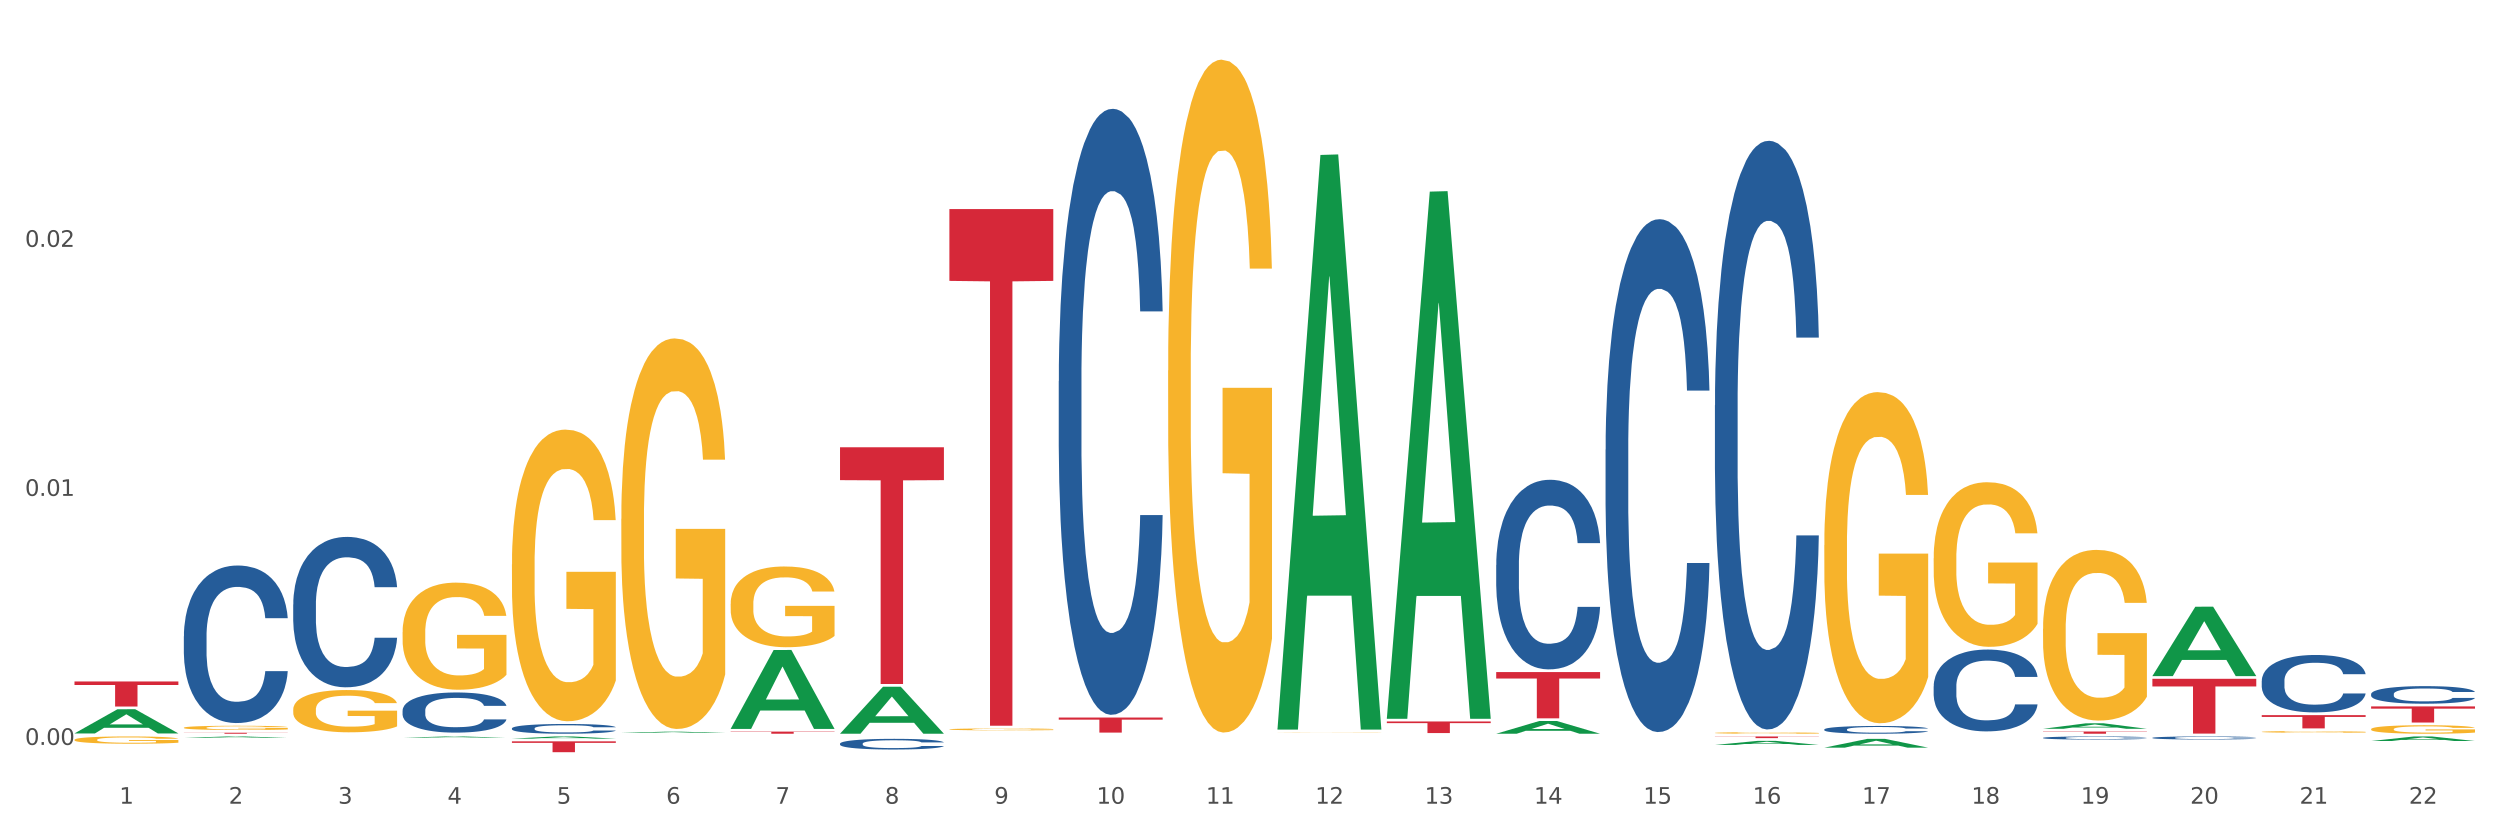 <?xml version="1.0" encoding="utf-8" standalone="no"?>
<!DOCTYPE svg PUBLIC "-//W3C//DTD SVG 1.1//EN"
  "http://www.w3.org/Graphics/SVG/1.1/DTD/svg11.dtd">
<svg xmlns:xlink="http://www.w3.org/1999/xlink" width="1080pt" height="360pt" viewBox="0 0 1080 360" xmlns="http://www.w3.org/2000/svg" version="1.1">
 <rect x="0" y="0" width="1080" height="360" fill="#333333" stroke="none"/>
 <defs>
  <style type="text/css">*{stroke-linejoin: round; stroke-linecap: butt}</style>
 </defs>
 <g id="figure_1">
  <g id="patch_1">
   <path d="M 0 360 
L 1080 360 
L 1080 0 
L 0 0 
z
" style="fill: #ffffff; stroke: #ffffff; stroke-linejoin: miter"/>
  </g>
  <g id="axes_1">
   <g id="matplotlib.axis_1">
    <g id="xtick_1">
     <g id="text_1">
      <!-- 1 -->
      <g style="fill: #4d4d4d" transform="translate(51.562 347.204) scale(0.096 -0.096)">
       <defs>
        <path id="DejaVuSans-31" d="M 794 531 
L 1825 531 
L 1825 4091 
L 703 3866 
L 703 4441 
L 1819 4666 
L 2450 4666 
L 2450 531 
L 3481 531 
L 3481 0 
L 794 0 
L 794 531 
z
" transform="scale(0.016)"/>
       </defs>
       <use xlink:href="#DejaVuSans-31"/>
      </g>
     </g>
    </g>
    <g id="xtick_2">
     <g id="text_2">
      <!-- 2 -->
      <g style="fill: #4d4d4d" transform="translate(98.807 347.204) scale(0.096 -0.096)">
       <defs>
        <path id="DejaVuSans-32" d="M 1228 531 
L 3431 531 
L 3431 0 
L 469 0 
L 469 531 
Q 828 903 1448 1529 
Q 2069 2156 2228 2338 
Q 2531 2678 2651 2914 
Q 2772 3150 2772 3378 
Q 2772 3750 2511 3984 
Q 2250 4219 1831 4219 
Q 1534 4219 1204 4116 
Q 875 4013 500 3803 
L 500 4441 
Q 881 4594 1212 4672 
Q 1544 4750 1819 4750 
Q 2544 4750 2975 4387 
Q 3406 4025 3406 3419 
Q 3406 3131 3298 2873 
Q 3191 2616 2906 2266 
Q 2828 2175 2409 1742 
Q 1991 1309 1228 531 
z
" transform="scale(0.016)"/>
       </defs>
       <use xlink:href="#DejaVuSans-32"/>
      </g>
     </g>
    </g>
    <g id="xtick_3">
     <g id="text_3">
      <!-- 3 -->
      <g style="fill: #4d4d4d" transform="translate(146.052 347.204) scale(0.096 -0.096)">
       <defs>
        <path id="DejaVuSans-33" d="M 2597 2516 
Q 3050 2419 3304 2112 
Q 3559 1806 3559 1356 
Q 3559 666 3084 287 
Q 2609 -91 1734 -91 
Q 1441 -91 1130 -33 
Q 819 25 488 141 
L 488 750 
Q 750 597 1062 519 
Q 1375 441 1716 441 
Q 2309 441 2620 675 
Q 2931 909 2931 1356 
Q 2931 1769 2642 2001 
Q 2353 2234 1838 2234 
L 1294 2234 
L 1294 2753 
L 1863 2753 
Q 2328 2753 2575 2939 
Q 2822 3125 2822 3475 
Q 2822 3834 2567 4026 
Q 2313 4219 1838 4219 
Q 1578 4219 1281 4162 
Q 984 4106 628 3988 
L 628 4550 
Q 988 4650 1302 4700 
Q 1616 4750 1894 4750 
Q 2613 4750 3031 4423 
Q 3450 4097 3450 3541 
Q 3450 3153 3228 2886 
Q 3006 2619 2597 2516 
z
" transform="scale(0.016)"/>
       </defs>
       <use xlink:href="#DejaVuSans-33"/>
      </g>
     </g>
    </g>
    <g id="xtick_4">
     <g id="text_4">
      <!-- 4 -->
      <g style="fill: #4d4d4d" transform="translate(193.297 347.204) scale(0.096 -0.096)">
       <defs>
        <path id="DejaVuSans-34" d="M 2419 4116 
L 825 1625 
L 2419 1625 
L 2419 4116 
z
M 2253 4666 
L 3047 4666 
L 3047 1625 
L 3713 1625 
L 3713 1100 
L 3047 1100 
L 3047 0 
L 2419 0 
L 2419 1100 
L 313 1100 
L 313 1709 
L 2253 4666 
z
" transform="scale(0.016)"/>
       </defs>
       <use xlink:href="#DejaVuSans-34"/>
      </g>
     </g>
    </g>
    <g id="xtick_5">
     <g id="text_5">
      <!-- 5 -->
      <g style="fill: #4d4d4d" transform="translate(240.542 347.204) scale(0.096 -0.096)">
       <defs>
        <path id="DejaVuSans-35" d="M 691 4666 
L 3169 4666 
L 3169 4134 
L 1269 4134 
L 1269 2991 
Q 1406 3038 1543 3061 
Q 1681 3084 1819 3084 
Q 2600 3084 3056 2656 
Q 3513 2228 3513 1497 
Q 3513 744 3044 326 
Q 2575 -91 1722 -91 
Q 1428 -91 1123 -41 
Q 819 9 494 109 
L 494 744 
Q 775 591 1075 516 
Q 1375 441 1709 441 
Q 2250 441 2565 725 
Q 2881 1009 2881 1497 
Q 2881 1984 2565 2268 
Q 2250 2553 1709 2553 
Q 1456 2553 1204 2497 
Q 953 2441 691 2322 
L 691 4666 
z
" transform="scale(0.016)"/>
       </defs>
       <use xlink:href="#DejaVuSans-35"/>
      </g>
     </g>
    </g>
    <g id="xtick_6">
     <g id="text_6">
      <!-- 6 -->
      <g style="fill: #4d4d4d" transform="translate(287.787 347.204) scale(0.096 -0.096)">
       <defs>
        <path id="DejaVuSans-36" d="M 2113 2584 
Q 1688 2584 1439 2293 
Q 1191 2003 1191 1497 
Q 1191 994 1439 701 
Q 1688 409 2113 409 
Q 2538 409 2786 701 
Q 3034 994 3034 1497 
Q 3034 2003 2786 2293 
Q 2538 2584 2113 2584 
z
M 3366 4563 
L 3366 3988 
Q 3128 4100 2886 4159 
Q 2644 4219 2406 4219 
Q 1781 4219 1451 3797 
Q 1122 3375 1075 2522 
Q 1259 2794 1537 2939 
Q 1816 3084 2150 3084 
Q 2853 3084 3261 2657 
Q 3669 2231 3669 1497 
Q 3669 778 3244 343 
Q 2819 -91 2113 -91 
Q 1303 -91 875 529 
Q 447 1150 447 2328 
Q 447 3434 972 4092 
Q 1497 4750 2381 4750 
Q 2619 4750 2861 4703 
Q 3103 4656 3366 4563 
z
" transform="scale(0.016)"/>
       </defs>
       <use xlink:href="#DejaVuSans-36"/>
      </g>
     </g>
    </g>
    <g id="xtick_7">
     <g id="text_7">
      <!-- 7 -->
      <g style="fill: #4d4d4d" transform="translate(335.032 347.204) scale(0.096 -0.096)">
       <defs>
        <path id="DejaVuSans-37" d="M 525 4666 
L 3525 4666 
L 3525 4397 
L 1831 0 
L 1172 0 
L 2766 4134 
L 525 4134 
L 525 4666 
z
" transform="scale(0.016)"/>
       </defs>
       <use xlink:href="#DejaVuSans-37"/>
      </g>
     </g>
    </g>
    <g id="xtick_8">
     <g id="text_8">
      <!-- 8 -->
      <g style="fill: #4d4d4d" transform="translate(382.276 347.204) scale(0.096 -0.096)">
       <defs>
        <path id="DejaVuSans-38" d="M 2034 2216 
Q 1584 2216 1326 1975 
Q 1069 1734 1069 1313 
Q 1069 891 1326 650 
Q 1584 409 2034 409 
Q 2484 409 2743 651 
Q 3003 894 3003 1313 
Q 3003 1734 2745 1975 
Q 2488 2216 2034 2216 
z
M 1403 2484 
Q 997 2584 770 2862 
Q 544 3141 544 3541 
Q 544 4100 942 4425 
Q 1341 4750 2034 4750 
Q 2731 4750 3128 4425 
Q 3525 4100 3525 3541 
Q 3525 3141 3298 2862 
Q 3072 2584 2669 2484 
Q 3125 2378 3379 2068 
Q 3634 1759 3634 1313 
Q 3634 634 3220 271 
Q 2806 -91 2034 -91 
Q 1263 -91 848 271 
Q 434 634 434 1313 
Q 434 1759 690 2068 
Q 947 2378 1403 2484 
z
M 1172 3481 
Q 1172 3119 1398 2916 
Q 1625 2713 2034 2713 
Q 2441 2713 2670 2916 
Q 2900 3119 2900 3481 
Q 2900 3844 2670 4047 
Q 2441 4250 2034 4250 
Q 1625 4250 1398 4047 
Q 1172 3844 1172 3481 
z
" transform="scale(0.016)"/>
       </defs>
       <use xlink:href="#DejaVuSans-38"/>
      </g>
     </g>
    </g>
    <g id="xtick_9">
     <g id="text_9">
      <!-- 9 -->
      <g style="fill: #4d4d4d" transform="translate(429.521 347.204) scale(0.096 -0.096)">
       <defs>
        <path id="DejaVuSans-39" d="M 703 97 
L 703 672 
Q 941 559 1184 500 
Q 1428 441 1663 441 
Q 2288 441 2617 861 
Q 2947 1281 2994 2138 
Q 2813 1869 2534 1725 
Q 2256 1581 1919 1581 
Q 1219 1581 811 2004 
Q 403 2428 403 3163 
Q 403 3881 828 4315 
Q 1253 4750 1959 4750 
Q 2769 4750 3195 4129 
Q 3622 3509 3622 2328 
Q 3622 1225 3098 567 
Q 2575 -91 1691 -91 
Q 1453 -91 1209 -44 
Q 966 3 703 97 
z
M 1959 2075 
Q 2384 2075 2632 2365 
Q 2881 2656 2881 3163 
Q 2881 3666 2632 3958 
Q 2384 4250 1959 4250 
Q 1534 4250 1286 3958 
Q 1038 3666 1038 3163 
Q 1038 2656 1286 2365 
Q 1534 2075 1959 2075 
z
" transform="scale(0.016)"/>
       </defs>
       <use xlink:href="#DejaVuSans-39"/>
      </g>
     </g>
    </g>
    <g id="xtick_10">
     <g id="text_10">
      <!-- 10 -->
      <g style="fill: #4d4d4d" transform="translate(473.712 347.204) scale(0.096 -0.096)">
       <defs>
        <path id="DejaVuSans-30" d="M 2034 4250 
Q 1547 4250 1301 3770 
Q 1056 3291 1056 2328 
Q 1056 1369 1301 889 
Q 1547 409 2034 409 
Q 2525 409 2770 889 
Q 3016 1369 3016 2328 
Q 3016 3291 2770 3770 
Q 2525 4250 2034 4250 
z
M 2034 4750 
Q 2819 4750 3233 4129 
Q 3647 3509 3647 2328 
Q 3647 1150 3233 529 
Q 2819 -91 2034 -91 
Q 1250 -91 836 529 
Q 422 1150 422 2328 
Q 422 3509 836 4129 
Q 1250 4750 2034 4750 
z
" transform="scale(0.016)"/>
       </defs>
       <use xlink:href="#DejaVuSans-31"/>
       <use xlink:href="#DejaVuSans-30" transform="translate(63.623 0)"/>
      </g>
     </g>
    </g>
    <g id="xtick_11">
     <g id="text_11">
      <!-- 11 -->
      <g style="fill: #4d4d4d" transform="translate(520.957 347.204) scale(0.096 -0.096)">
       <use xlink:href="#DejaVuSans-31"/>
       <use xlink:href="#DejaVuSans-31" transform="translate(63.623 0)"/>
      </g>
     </g>
    </g>
    <g id="xtick_12">
     <g id="text_12">
      <!-- 12 -->
      <g style="fill: #4d4d4d" transform="translate(568.202 347.204) scale(0.096 -0.096)">
       <use xlink:href="#DejaVuSans-31"/>
       <use xlink:href="#DejaVuSans-32" transform="translate(63.623 0)"/>
      </g>
     </g>
    </g>
    <g id="xtick_13">
     <g id="text_13">
      <!-- 13 -->
      <g style="fill: #4d4d4d" transform="translate(615.447 347.204) scale(0.096 -0.096)">
       <use xlink:href="#DejaVuSans-31"/>
       <use xlink:href="#DejaVuSans-33" transform="translate(63.623 0)"/>
      </g>
     </g>
    </g>
    <g id="xtick_14">
     <g id="text_14">
      <!-- 14 -->
      <g style="fill: #4d4d4d" transform="translate(662.692 347.204) scale(0.096 -0.096)">
       <use xlink:href="#DejaVuSans-31"/>
       <use xlink:href="#DejaVuSans-34" transform="translate(63.623 0)"/>
      </g>
     </g>
    </g>
    <g id="xtick_15">
     <g id="text_15">
      <!-- 15 -->
      <g style="fill: #4d4d4d" transform="translate(709.937 347.204) scale(0.096 -0.096)">
       <use xlink:href="#DejaVuSans-31"/>
       <use xlink:href="#DejaVuSans-35" transform="translate(63.623 0)"/>
      </g>
     </g>
    </g>
    <g id="xtick_16">
     <g id="text_16">
      <!-- 16 -->
      <g style="fill: #4d4d4d" transform="translate(757.181 347.204) scale(0.096 -0.096)">
       <use xlink:href="#DejaVuSans-31"/>
       <use xlink:href="#DejaVuSans-36" transform="translate(63.623 0)"/>
      </g>
     </g>
    </g>
    <g id="xtick_17">
     <g id="text_17">
      <!-- 17 -->
      <g style="fill: #4d4d4d" transform="translate(804.426 347.204) scale(0.096 -0.096)">
       <use xlink:href="#DejaVuSans-31"/>
       <use xlink:href="#DejaVuSans-37" transform="translate(63.623 0)"/>
      </g>
     </g>
    </g>
    <g id="xtick_18">
     <g id="text_18">
      <!-- 18 -->
      <g style="fill: #4d4d4d" transform="translate(851.671 347.204) scale(0.096 -0.096)">
       <use xlink:href="#DejaVuSans-31"/>
       <use xlink:href="#DejaVuSans-38" transform="translate(63.623 0)"/>
      </g>
     </g>
    </g>
    <g id="xtick_19">
     <g id="text_19">
      <!-- 19 -->
      <g style="fill: #4d4d4d" transform="translate(898.916 347.204) scale(0.096 -0.096)">
       <use xlink:href="#DejaVuSans-31"/>
       <use xlink:href="#DejaVuSans-39" transform="translate(63.623 0)"/>
      </g>
     </g>
    </g>
    <g id="xtick_20">
     <g id="text_20">
      <!-- 20 -->
      <g style="fill: #4d4d4d" transform="translate(946.161 347.204) scale(0.096 -0.096)">
       <use xlink:href="#DejaVuSans-32"/>
       <use xlink:href="#DejaVuSans-30" transform="translate(63.623 0)"/>
      </g>
     </g>
    </g>
    <g id="xtick_21">
     <g id="text_21">
      <!-- 21 -->
      <g style="fill: #4d4d4d" transform="translate(993.406 347.204) scale(0.096 -0.096)">
       <use xlink:href="#DejaVuSans-32"/>
       <use xlink:href="#DejaVuSans-31" transform="translate(63.623 0)"/>
      </g>
     </g>
    </g>
    <g id="xtick_22">
     <g id="text_22">
      <!-- 22 -->
      <g style="fill: #4d4d4d" transform="translate(1040.651 347.204) scale(0.096 -0.096)">
       <use xlink:href="#DejaVuSans-32"/>
       <use xlink:href="#DejaVuSans-32" transform="translate(63.623 0)"/>
      </g>
     </g>
    </g>
    <g id="xtick_23"/>
    <g id="xtick_24"/>
    <g id="xtick_25"/>
    <g id="xtick_26"/>
    <g id="xtick_27"/>
    <g id="xtick_28"/>
    <g id="xtick_29"/>
    <g id="xtick_30"/>
    <g id="xtick_31"/>
    <g id="xtick_32"/>
    <g id="xtick_33"/>
    <g id="xtick_34"/>
    <g id="xtick_35"/>
    <g id="xtick_36"/>
    <g id="xtick_37"/>
    <g id="xtick_38"/>
    <g id="xtick_39"/>
    <g id="xtick_40"/>
    <g id="xtick_41"/>
    <g id="xtick_42"/>
    <g id="xtick_43"/>
   </g>
   <g id="matplotlib.axis_2">
    <g id="ytick_1">
     <g id="text_23">
      <!-- 0.00 -->
      <g style="fill: #4d4d4d" transform="translate(10.8 321.793) scale(0.096 -0.096)">
       <defs>
        <path id="DejaVuSans-2e" d="M 684 794 
L 1344 794 
L 1344 0 
L 684 0 
L 684 794 
z
" transform="scale(0.016)"/>
       </defs>
       <use xlink:href="#DejaVuSans-30"/>
       <use xlink:href="#DejaVuSans-2e" transform="translate(63.623 0)"/>
       <use xlink:href="#DejaVuSans-30" transform="translate(95.41 0)"/>
       <use xlink:href="#DejaVuSans-30" transform="translate(159.033 0)"/>
      </g>
     </g>
    </g>
    <g id="ytick_2">
     <g id="text_24">
      <!-- 0.01 -->
      <g style="fill: #4d4d4d" transform="translate(10.8 214.214) scale(0.096 -0.096)">
       <use xlink:href="#DejaVuSans-30"/>
       <use xlink:href="#DejaVuSans-2e" transform="translate(63.623 0)"/>
       <use xlink:href="#DejaVuSans-30" transform="translate(95.41 0)"/>
       <use xlink:href="#DejaVuSans-31" transform="translate(159.033 0)"/>
      </g>
     </g>
    </g>
    <g id="ytick_3">
     <g id="text_25">
      <!-- 0.02 -->
      <g style="fill: #4d4d4d" transform="translate(10.8 106.635) scale(0.096 -0.096)">
       <use xlink:href="#DejaVuSans-30"/>
       <use xlink:href="#DejaVuSans-2e" transform="translate(63.623 0)"/>
       <use xlink:href="#DejaVuSans-30" transform="translate(95.41 0)"/>
       <use xlink:href="#DejaVuSans-32" transform="translate(159.033 0)"/>
      </g>
     </g>
    </g>
    <g id="ytick_4"/>
    <g id="ytick_5"/>
    <g id="ytick_6"/>
   </g>
   <g id="PolyCollection_1">
    <path d="M 32.175 316.825 
L 32.221 316.815 
L 50.73 306.394 
L 58.411 306.384 
L 77.058 316.845 
L 68.174 316.845 
L 64.148 314.409 
L 45.038 314.409 
L 44.899 314.448 
L 41.013 316.845 
L 32.175 316.845 
L 32.175 316.825 
L 47.444 312.955 
L 61.742 312.945 
L 54.663 308.614 
L 54.57 308.594 
L 54.478 308.624 
L 47.398 312.945 
L 47.444 312.955 
L 32.175 316.825 
z
" clip-path="url(#p3a5ea93444)" style="fill: #109648"/>
    <path d="M 410.134 90.325 
L 455.017 90.325 
L 455.017 121.342 
L 437.361 121.552 
L 437.361 313.524 
L 427.683 313.524 
L 427.683 121.552 
L 410.134 121.342 
L 410.134 90.535 
L 410.134 90.325 
z
" clip-path="url(#p3a5ea93444)" style="fill: #d62839"/>
    <path d="M 457.379 309.984 
L 502.262 309.984 
L 502.262 310.889 
L 484.606 310.895 
L 484.606 316.495 
L 474.928 316.495 
L 474.928 310.895 
L 457.379 310.889 
L 457.379 309.99 
L 457.379 309.984 
z
" clip-path="url(#p3a5ea93444)" style="fill: #d62839"/>
    <path d="M 599.113 311.686 
L 643.996 311.686 
L 643.996 312.382 
L 626.341 312.387 
L 626.341 316.692 
L 616.662 316.692 
L 616.662 312.387 
L 599.113 312.382 
L 599.113 311.691 
L 599.113 311.686 
z
" clip-path="url(#p3a5ea93444)" style="fill: #d62839"/>
    <path d="M 646.358 290.347 
L 691.241 290.347 
L 691.241 293.121 
L 673.586 293.14 
L 673.586 310.31 
L 663.907 310.31 
L 663.907 293.14 
L 646.358 293.121 
L 646.358 290.366 
L 646.358 290.347 
z
" clip-path="url(#p3a5ea93444)" style="fill: #d62839"/>
    <path d="M 740.848 318.146 
L 785.731 318.146 
L 785.731 318.248 
L 768.075 318.249 
L 768.075 318.879 
L 758.397 318.879 
L 758.397 318.249 
L 740.848 318.248 
L 740.848 318.147 
L 740.848 318.146 
z
" clip-path="url(#p3a5ea93444)" style="fill: #d62839"/>
    <path d="M 882.583 316.013 
L 927.465 316.013 
L 927.465 316.147 
L 909.81 316.147 
L 909.81 316.976 
L 900.132 316.976 
L 900.132 316.147 
L 882.583 316.147 
L 882.583 316.014 
L 882.583 316.013 
z
" clip-path="url(#p3a5ea93444)" style="fill: #d62839"/>
    <path d="M 929.828 293.251 
L 974.71 293.251 
L 974.71 296.541 
L 957.055 296.564 
L 957.055 316.926 
L 947.377 316.926 
L 947.377 296.564 
L 929.828 296.541 
L 929.828 293.274 
L 929.828 293.251 
z
" clip-path="url(#p3a5ea93444)" style="fill: #d62839"/>
    <path d="M 977.072 308.928 
L 1021.955 308.928 
L 1021.955 309.724 
L 1004.3 309.729 
L 1004.3 314.654 
L 994.621 314.654 
L 994.621 309.729 
L 977.072 309.724 
L 977.072 308.934 
L 977.072 308.928 
z
" clip-path="url(#p3a5ea93444)" style="fill: #d62839"/>
    <path d="M 1024.317 305.178 
L 1069.2 305.178 
L 1069.2 306.144 
L 1051.545 306.151 
L 1051.545 312.13 
L 1041.866 312.13 
L 1041.866 306.151 
L 1024.317 306.144 
L 1024.317 305.184 
L 1024.317 305.178 
z
" clip-path="url(#p3a5ea93444)" style="fill: #d62839"/>
    <path d="M 835.338 241.184 
L 835.391 241.119 
L 835.391 238.781 
L 835.497 236.767 
L 836.027 231.896 
L 836.822 227.87 
L 837.404 225.727 
L 837.987 223.973 
L 838.676 222.22 
L 839.524 220.401 
L 841.061 217.738 
L 842.015 216.375 
L 843.18 214.946 
L 845.3 212.868 
L 846.837 211.699 
L 848.426 210.724 
L 851.023 209.555 
L 852.719 209.036 
L 854.52 208.646 
L 856.693 208.386 
L 858.336 208.321 
L 861.939 208.516 
L 865.012 209.101 
L 866.496 209.555 
L 868.404 210.335 
L 869.411 210.854 
L 871.053 211.893 
L 872.749 213.257 
L 873.915 214.426 
L 875.663 216.634 
L 876.988 218.843 
L 878.207 221.57 
L 878.843 223.454 
L 879.32 225.207 
L 879.744 227.22 
L 880.168 230.403 
L 870.629 230.403 
L 870.258 228.13 
L 869.675 225.986 
L 868.828 223.908 
L 868.086 222.609 
L 866.814 220.986 
L 865.648 219.947 
L 864.429 219.167 
L 862.946 218.518 
L 861.78 218.193 
L 860.137 217.933 
L 856.905 217.998 
L 854.732 218.518 
L 853.249 219.167 
L 852.295 219.752 
L 851.447 220.401 
L 850.493 221.31 
L 849.38 222.674 
L 848.585 223.908 
L 847.791 225.467 
L 847.155 227.026 
L 846.572 228.844 
L 846.095 230.792 
L 845.724 232.806 
L 845.406 235.274 
L 845.141 239.365 
L 845.141 248.263 
L 845.247 250.276 
L 845.512 252.939 
L 845.83 254.952 
L 846.36 257.355 
L 846.837 258.979 
L 847.738 261.317 
L 848.744 263.265 
L 849.539 264.499 
L 850.334 265.538 
L 851.712 266.967 
L 853.249 268.136 
L 854.573 268.85 
L 856.375 269.5 
L 857.594 269.759 
L 858.654 269.889 
L 861.25 269.889 
L 863.105 269.694 
L 865.171 269.24 
L 866.761 268.655 
L 868.086 267.941 
L 869.569 266.772 
L 870.523 265.668 
L 870.523 252.094 
L 858.865 252.029 
L 858.865 243.002 
L 880.221 243.002 
L 880.221 269.5 
L 879.32 270.863 
L 878.313 272.097 
L 877.253 273.201 
L 875.663 274.565 
L 873.756 275.864 
L 872.06 276.773 
L 870.258 277.553 
L 868.139 278.267 
L 865.383 278.917 
L 863.688 279.176 
L 861.568 279.371 
L 859.077 279.436 
L 856.905 279.306 
L 854.785 278.982 
L 852.56 278.397 
L 850.387 277.553 
L 848.744 276.709 
L 847.102 275.669 
L 845.353 274.306 
L 843.975 273.007 
L 842.915 271.838 
L 841.75 270.344 
L 840.478 268.396 
L 839.524 266.642 
L 838.676 264.824 
L 837.775 262.486 
L 837.14 260.472 
L 836.504 257.939 
L 836.133 256.056 
L 835.709 253.133 
L 835.391 249.042 
L 835.338 241.184 
z
" clip-path="url(#p3a5ea93444)" style="fill: #f7b32b"/>
    <path d="M 788.093 235.494 
L 788.146 235.364 
L 788.146 230.66 
L 788.252 226.61 
L 788.782 216.812 
L 789.577 208.711 
L 790.16 204.4 
L 790.743 200.873 
L 791.431 197.345 
L 792.279 193.687 
L 793.816 188.33 
L 794.77 185.587 
L 795.936 182.713 
L 798.055 178.532 
L 799.592 176.18 
L 801.182 174.221 
L 803.778 171.869 
L 805.474 170.824 
L 807.275 170.04 
L 809.448 169.517 
L 811.091 169.387 
L 814.694 169.779 
L 817.767 170.954 
L 819.251 171.869 
L 821.159 173.437 
L 822.166 174.482 
L 823.808 176.572 
L 825.504 179.316 
L 826.67 181.667 
L 828.418 186.109 
L 829.743 190.551 
L 830.962 196.039 
L 831.598 199.827 
L 832.075 203.355 
L 832.499 207.405 
L 832.923 213.807 
L 823.384 213.807 
L 823.013 209.234 
L 822.431 204.923 
L 821.583 200.742 
L 820.841 198.129 
L 819.569 194.863 
L 818.403 192.772 
L 817.185 191.205 
L 815.701 189.898 
L 814.535 189.245 
L 812.892 188.722 
L 809.66 188.853 
L 807.487 189.898 
L 806.004 191.205 
L 805.05 192.381 
L 804.202 193.687 
L 803.248 195.516 
L 802.135 198.26 
L 801.341 200.742 
L 800.546 203.878 
L 799.91 207.013 
L 799.327 210.671 
L 798.85 214.591 
L 798.479 218.641 
L 798.161 223.605 
L 797.896 231.836 
L 797.896 249.735 
L 798.002 253.785 
L 798.267 259.141 
L 798.585 263.191 
L 799.115 268.025 
L 799.592 271.292 
L 800.493 275.995 
L 801.499 279.914 
L 802.294 282.397 
L 803.089 284.487 
L 804.467 287.361 
L 806.004 289.713 
L 807.328 291.15 
L 809.13 292.456 
L 810.349 292.979 
L 811.409 293.24 
L 814.005 293.24 
L 815.86 292.848 
L 817.926 291.934 
L 819.516 290.758 
L 820.841 289.321 
L 822.325 286.969 
L 823.278 284.748 
L 823.278 257.443 
L 811.621 257.312 
L 811.621 239.152 
L 832.976 239.152 
L 832.976 292.456 
L 832.075 295.2 
L 831.068 297.682 
L 830.008 299.903 
L 828.418 302.647 
L 826.511 305.26 
L 824.815 307.089 
L 823.013 308.657 
L 820.894 310.094 
L 818.138 311.4 
L 816.443 311.923 
L 814.323 312.315 
L 811.833 312.445 
L 809.66 312.184 
L 807.54 311.531 
L 805.315 310.355 
L 803.142 308.657 
L 801.499 306.958 
L 799.857 304.868 
L 798.108 302.124 
L 796.73 299.511 
L 795.671 297.16 
L 794.505 294.155 
L 793.233 290.235 
L 792.279 286.708 
L 791.431 283.05 
L 790.531 278.346 
L 789.895 274.296 
L 789.259 269.201 
L 788.888 265.412 
L 788.464 259.533 
L 788.146 251.302 
L 788.093 235.494 
z
" clip-path="url(#p3a5ea93444)" style="fill: #f7b32b"/>
    <path d="M 740.848 316.619 
L 740.901 316.619 
L 740.901 316.597 
L 741.007 316.578 
L 741.537 316.533 
L 742.332 316.495 
L 742.915 316.475 
L 743.498 316.459 
L 744.186 316.442 
L 745.034 316.426 
L 746.571 316.401 
L 747.525 316.388 
L 748.691 316.375 
L 750.81 316.355 
L 752.347 316.344 
L 753.937 316.335 
L 756.533 316.324 
L 758.229 316.319 
L 760.031 316.316 
L 762.203 316.313 
L 763.846 316.313 
L 767.449 316.315 
L 770.523 316.32 
L 772.006 316.324 
L 773.914 316.332 
L 774.921 316.336 
L 776.563 316.346 
L 778.259 316.359 
L 779.425 316.37 
L 781.174 316.39 
L 782.498 316.411 
L 783.717 316.436 
L 784.353 316.454 
L 784.83 316.47 
L 785.254 316.489 
L 785.678 316.519 
L 776.14 316.519 
L 775.769 316.498 
L 775.186 316.478 
L 774.338 316.458 
L 773.596 316.446 
L 772.324 316.431 
L 771.158 316.421 
L 769.94 316.414 
L 768.456 316.408 
L 767.29 316.405 
L 765.647 316.402 
L 762.415 316.403 
L 760.243 316.408 
L 758.759 316.414 
L 757.805 316.419 
L 756.957 316.426 
L 756.003 316.434 
L 754.891 316.447 
L 754.096 316.458 
L 753.301 316.473 
L 752.665 316.487 
L 752.082 316.504 
L 751.605 316.522 
L 751.234 316.541 
L 750.916 316.564 
L 750.651 316.602 
L 750.651 316.686 
L 750.757 316.704 
L 751.022 316.729 
L 751.34 316.748 
L 751.87 316.77 
L 752.347 316.786 
L 753.248 316.807 
L 754.255 316.826 
L 755.049 316.837 
L 755.844 316.847 
L 757.222 316.86 
L 758.759 316.871 
L 760.084 316.878 
L 761.885 316.884 
L 763.104 316.886 
L 764.164 316.887 
L 766.76 316.887 
L 768.615 316.886 
L 770.682 316.881 
L 772.271 316.876 
L 773.596 316.869 
L 775.08 316.858 
L 776.034 316.848 
L 776.034 316.721 
L 764.376 316.721 
L 764.376 316.636 
L 785.731 316.636 
L 785.731 316.884 
L 784.83 316.896 
L 783.823 316.908 
L 782.763 316.918 
L 781.174 316.931 
L 779.266 316.943 
L 777.57 316.952 
L 775.769 316.959 
L 773.649 316.966 
L 770.894 316.972 
L 769.198 316.974 
L 767.078 316.976 
L 764.588 316.976 
L 762.415 316.975 
L 760.295 316.972 
L 758.07 316.967 
L 755.897 316.959 
L 754.255 316.951 
L 752.612 316.941 
L 750.863 316.929 
L 749.486 316.916 
L 748.426 316.906 
L 747.26 316.892 
L 745.988 316.873 
L 745.034 316.857 
L 744.186 316.84 
L 743.286 316.818 
L 742.65 316.799 
L 742.014 316.776 
L 741.643 316.758 
L 741.219 316.731 
L 740.901 316.693 
L 740.848 316.619 
z
" clip-path="url(#p3a5ea93444)" style="fill: #f7b32b"/>
    <path d="M 551.869 316.404 
L 551.922 316.404 
L 551.922 316.401 
L 552.028 316.399 
L 552.557 316.393 
L 553.352 316.388 
L 553.935 316.385 
L 554.518 316.383 
L 555.207 316.381 
L 556.055 316.379 
L 557.592 316.376 
L 558.545 316.374 
L 559.711 316.372 
L 561.831 316.37 
L 563.367 316.368 
L 564.957 316.367 
L 567.554 316.366 
L 569.249 316.365 
L 571.051 316.364 
L 573.224 316.364 
L 574.866 316.364 
L 578.47 316.364 
L 581.543 316.365 
L 583.027 316.366 
L 584.934 316.367 
L 585.941 316.367 
L 587.584 316.368 
L 589.28 316.37 
L 590.445 316.372 
L 592.194 316.374 
L 593.519 316.377 
L 594.738 316.38 
L 595.374 316.383 
L 595.85 316.385 
L 596.274 316.387 
L 596.698 316.391 
L 587.16 316.391 
L 586.789 316.388 
L 586.206 316.386 
L 585.358 316.383 
L 584.617 316.382 
L 583.345 316.38 
L 582.179 316.378 
L 580.96 316.377 
L 579.476 316.377 
L 578.311 316.376 
L 576.668 316.376 
L 573.436 316.376 
L 571.263 316.377 
L 569.779 316.377 
L 568.825 316.378 
L 567.978 316.379 
L 567.024 316.38 
L 565.911 316.382 
L 565.116 316.383 
L 564.321 316.385 
L 563.685 316.387 
L 563.103 316.389 
L 562.626 316.392 
L 562.255 316.394 
L 561.937 316.397 
L 561.672 316.402 
L 561.672 316.413 
L 561.778 316.415 
L 562.043 316.419 
L 562.361 316.421 
L 562.891 316.424 
L 563.367 316.426 
L 564.268 316.429 
L 565.275 316.431 
L 566.07 316.433 
L 566.865 316.434 
L 568.243 316.436 
L 569.779 316.437 
L 571.104 316.438 
L 572.906 316.439 
L 574.124 316.439 
L 575.184 316.439 
L 577.781 316.439 
L 579.635 316.439 
L 581.702 316.439 
L 583.292 316.438 
L 584.617 316.437 
L 586.1 316.436 
L 587.054 316.434 
L 587.054 316.418 
L 575.396 316.418 
L 575.396 316.406 
L 596.751 316.406 
L 596.751 316.439 
L 595.85 316.441 
L 594.844 316.442 
L 593.784 316.443 
L 592.194 316.445 
L 590.286 316.447 
L 588.591 316.448 
L 586.789 316.449 
L 584.67 316.45 
L 581.914 316.45 
L 580.218 316.451 
L 578.099 316.451 
L 575.608 316.451 
L 573.436 316.451 
L 571.316 316.45 
L 569.09 316.45 
L 566.918 316.449 
L 565.275 316.448 
L 563.632 316.446 
L 561.884 316.445 
L 560.506 316.443 
L 559.446 316.442 
L 558.28 316.44 
L 557.009 316.438 
L 556.055 316.435 
L 555.207 316.433 
L 554.306 316.43 
L 553.67 316.428 
L 553.034 316.425 
L 552.663 316.422 
L 552.24 316.419 
L 551.922 316.414 
L 551.869 316.404 
z
" clip-path="url(#p3a5ea93444)" style="fill: #f7b32b"/>
    <path d="M 504.624 160.097 
L 504.677 159.831 
L 504.677 150.274 
L 504.783 142.044 
L 505.313 122.132 
L 506.107 105.672 
L 506.69 96.91 
L 507.273 89.742 
L 507.962 82.574 
L 508.81 75.14 
L 510.347 64.255 
L 511.301 58.68 
L 512.466 52.839 
L 514.586 44.344 
L 516.123 39.565 
L 517.712 35.583 
L 520.309 30.804 
L 522.005 28.68 
L 523.806 27.087 
L 525.979 26.025 
L 527.621 25.759 
L 531.225 26.556 
L 534.298 28.945 
L 535.782 30.804 
L 537.69 33.99 
L 538.696 36.114 
L 540.339 40.361 
L 542.035 45.937 
L 543.201 50.715 
L 544.949 59.742 
L 546.274 68.769 
L 547.493 79.919 
L 548.129 87.618 
L 548.606 94.787 
L 549.029 103.017 
L 549.453 116.026 
L 539.915 116.026 
L 539.544 106.734 
L 538.961 97.972 
L 538.114 89.477 
L 537.372 84.167 
L 536.1 77.53 
L 534.934 73.282 
L 533.715 70.096 
L 532.232 67.441 
L 531.066 66.114 
L 529.423 65.052 
L 526.191 65.317 
L 524.018 67.441 
L 522.534 70.096 
L 521.581 72.486 
L 520.733 75.14 
L 519.779 78.857 
L 518.666 84.432 
L 517.871 89.477 
L 517.076 95.849 
L 516.441 102.22 
L 515.858 109.654 
L 515.381 117.619 
L 515.01 125.849 
L 514.692 135.937 
L 514.427 152.663 
L 514.427 189.035 
L 514.533 197.265 
L 514.798 208.15 
L 515.116 216.38 
L 515.646 226.203 
L 516.123 232.841 
L 517.023 242.398 
L 518.03 250.363 
L 518.825 255.407 
L 519.62 259.655 
L 520.998 265.496 
L 522.534 270.275 
L 523.859 273.195 
L 525.661 275.85 
L 526.88 276.912 
L 527.939 277.443 
L 530.536 277.443 
L 532.391 276.646 
L 534.457 274.788 
L 536.047 272.398 
L 537.372 269.478 
L 538.855 264.699 
L 539.809 260.186 
L 539.809 204.699 
L 528.151 204.433 
L 528.151 167.53 
L 549.506 167.53 
L 549.506 275.85 
L 548.606 281.425 
L 547.599 286.469 
L 546.539 290.983 
L 544.949 296.558 
L 543.042 301.868 
L 541.346 305.585 
L 539.544 308.77 
L 537.425 311.691 
L 534.669 314.346 
L 532.973 315.408 
L 530.854 316.204 
L 528.363 316.47 
L 526.191 315.939 
L 524.071 314.611 
L 521.846 312.222 
L 519.673 308.77 
L 518.03 305.319 
L 516.388 301.071 
L 514.639 295.496 
L 513.261 290.186 
L 512.201 285.407 
L 511.036 279.301 
L 509.764 271.336 
L 508.81 264.168 
L 507.962 256.735 
L 507.061 247.177 
L 506.425 238.947 
L 505.79 228.593 
L 505.419 220.894 
L 504.995 208.947 
L 504.677 192.221 
L 504.624 160.097 
z
" clip-path="url(#p3a5ea93444)" style="fill: #f7b32b"/>
    <path d="M 410.134 315.076 
L 410.187 315.075 
L 410.187 315.048 
L 410.293 315.025 
L 410.823 314.968 
L 411.618 314.921 
L 412.201 314.896 
L 412.784 314.876 
L 413.472 314.855 
L 414.32 314.834 
L 415.857 314.803 
L 416.811 314.787 
L 417.977 314.771 
L 420.096 314.746 
L 421.633 314.733 
L 423.223 314.721 
L 425.819 314.708 
L 427.515 314.702 
L 429.316 314.697 
L 431.489 314.694 
L 433.132 314.693 
L 436.735 314.696 
L 439.808 314.702 
L 441.292 314.708 
L 443.2 314.717 
L 444.207 314.723 
L 445.849 314.735 
L 447.545 314.751 
L 448.711 314.764 
L 450.459 314.79 
L 451.784 314.816 
L 453.003 314.848 
L 453.639 314.87 
L 454.116 314.89 
L 454.54 314.913 
L 454.964 314.95 
L 445.425 314.95 
L 445.054 314.924 
L 444.472 314.899 
L 443.624 314.875 
L 442.882 314.86 
L 441.61 314.841 
L 440.444 314.829 
L 439.226 314.82 
L 437.742 314.812 
L 436.576 314.808 
L 434.933 314.805 
L 431.701 314.806 
L 429.528 314.812 
L 428.045 314.82 
L 427.091 314.826 
L 426.243 314.834 
L 425.289 314.845 
L 424.176 314.861 
L 423.382 314.875 
L 422.587 314.893 
L 421.951 314.911 
L 421.368 314.932 
L 420.891 314.955 
L 420.52 314.978 
L 420.202 315.007 
L 419.937 315.055 
L 419.937 315.158 
L 420.043 315.182 
L 420.308 315.213 
L 420.626 315.236 
L 421.156 315.264 
L 421.633 315.283 
L 422.534 315.31 
L 423.54 315.333 
L 424.335 315.347 
L 425.13 315.36 
L 426.508 315.376 
L 428.045 315.39 
L 429.369 315.398 
L 431.171 315.406 
L 432.39 315.409 
L 433.45 315.41 
L 436.046 315.41 
L 437.901 315.408 
L 439.967 315.403 
L 441.557 315.396 
L 442.882 315.388 
L 444.366 315.374 
L 445.319 315.361 
L 445.319 315.203 
L 433.662 315.202 
L 433.662 315.097 
L 455.017 315.097 
L 455.017 315.406 
L 454.116 315.422 
L 453.109 315.436 
L 452.049 315.449 
L 450.459 315.465 
L 448.552 315.48 
L 446.856 315.49 
L 445.054 315.499 
L 442.935 315.508 
L 440.179 315.515 
L 438.484 315.518 
L 436.364 315.521 
L 433.874 315.521 
L 431.701 315.52 
L 429.581 315.516 
L 427.356 315.509 
L 425.183 315.499 
L 423.54 315.49 
L 421.898 315.478 
L 420.149 315.462 
L 418.771 315.447 
L 417.712 315.433 
L 416.546 315.416 
L 415.274 315.393 
L 414.32 315.372 
L 413.472 315.351 
L 412.572 315.324 
L 411.936 315.301 
L 411.3 315.271 
L 410.929 315.249 
L 410.505 315.215 
L 410.187 315.167 
L 410.134 315.076 
z
" clip-path="url(#p3a5ea93444)" style="fill: #f7b32b"/>
    <path d="M 315.644 260.842 
L 315.697 260.81 
L 315.697 259.663 
L 315.803 258.675 
L 316.333 256.285 
L 317.128 254.31 
L 317.711 253.258 
L 318.294 252.398 
L 318.983 251.538 
L 319.83 250.646 
L 321.367 249.339 
L 322.321 248.67 
L 323.487 247.969 
L 325.606 246.95 
L 327.143 246.376 
L 328.733 245.898 
L 331.329 245.325 
L 333.025 245.07 
L 334.827 244.879 
L 336.999 244.751 
L 338.642 244.719 
L 342.245 244.815 
L 345.319 245.102 
L 346.802 245.325 
L 348.71 245.707 
L 349.717 245.962 
L 351.36 246.472 
L 353.055 247.141 
L 354.221 247.714 
L 355.97 248.798 
L 357.294 249.881 
L 358.513 251.219 
L 359.149 252.143 
L 359.626 253.004 
L 360.05 253.991 
L 360.474 255.553 
L 350.936 255.553 
L 350.565 254.437 
L 349.982 253.386 
L 349.134 252.366 
L 348.392 251.729 
L 347.12 250.932 
L 345.955 250.423 
L 344.736 250.04 
L 343.252 249.722 
L 342.086 249.562 
L 340.444 249.435 
L 337.211 249.467 
L 335.039 249.722 
L 333.555 250.04 
L 332.601 250.327 
L 331.753 250.646 
L 330.799 251.092 
L 329.687 251.761 
L 328.892 252.366 
L 328.097 253.131 
L 327.461 253.896 
L 326.878 254.788 
L 326.401 255.744 
L 326.03 256.731 
L 325.712 257.942 
L 325.447 259.95 
L 325.447 264.315 
L 325.553 265.303 
L 325.818 266.609 
L 326.136 267.597 
L 326.666 268.776 
L 327.143 269.572 
L 328.044 270.719 
L 329.051 271.675 
L 329.846 272.28 
L 330.64 272.79 
L 332.018 273.491 
L 333.555 274.065 
L 334.88 274.415 
L 336.681 274.734 
L 337.9 274.861 
L 338.96 274.925 
L 341.556 274.925 
L 343.411 274.829 
L 345.478 274.606 
L 347.067 274.32 
L 348.392 273.969 
L 349.876 273.396 
L 350.83 272.854 
L 350.83 266.195 
L 339.172 266.163 
L 339.172 261.734 
L 360.527 261.734 
L 360.527 274.734 
L 359.626 275.403 
L 358.619 276.008 
L 357.559 276.55 
L 355.97 277.219 
L 354.062 277.856 
L 352.366 278.302 
L 350.565 278.685 
L 348.445 279.035 
L 345.69 279.354 
L 343.994 279.481 
L 341.874 279.577 
L 339.384 279.609 
L 337.211 279.545 
L 335.092 279.386 
L 332.866 279.099 
L 330.693 278.685 
L 329.051 278.271 
L 327.408 277.761 
L 325.659 277.092 
L 324.282 276.454 
L 323.222 275.881 
L 322.056 275.148 
L 320.784 274.192 
L 319.83 273.332 
L 318.983 272.44 
L 318.082 271.293 
L 317.446 270.305 
L 316.81 269.062 
L 316.439 268.138 
L 316.015 266.704 
L 315.697 264.697 
L 315.644 260.842 
z
" clip-path="url(#p3a5ea93444)" style="fill: #f7b32b"/>
    <path d="M 268.399 224.161 
L 268.452 224.007 
L 268.452 218.46 
L 268.558 213.683 
L 269.088 202.127 
L 269.883 192.573 
L 270.466 187.488 
L 271.049 183.328 
L 271.738 179.167 
L 272.586 174.853 
L 274.122 168.535 
L 275.076 165.299 
L 276.242 161.909 
L 278.362 156.979 
L 279.898 154.205 
L 281.488 151.894 
L 284.084 149.12 
L 285.78 147.887 
L 287.582 146.963 
L 289.754 146.346 
L 291.397 146.192 
L 295 146.655 
L 298.074 148.041 
L 299.558 149.12 
L 301.465 150.969 
L 302.472 152.202 
L 304.115 154.667 
L 305.81 157.903 
L 306.976 160.677 
L 308.725 165.916 
L 310.05 171.155 
L 311.268 177.626 
L 311.904 182.095 
L 312.381 186.255 
L 312.805 191.032 
L 313.229 198.583 
L 303.691 198.583 
L 303.32 193.189 
L 302.737 188.105 
L 301.889 183.174 
L 301.147 180.092 
L 299.876 176.24 
L 298.71 173.774 
L 297.491 171.925 
L 296.007 170.384 
L 294.841 169.614 
L 293.199 168.998 
L 289.966 169.152 
L 287.794 170.384 
L 286.31 171.925 
L 285.356 173.312 
L 284.508 174.853 
L 283.555 177.01 
L 282.442 180.246 
L 281.647 183.174 
L 280.852 186.872 
L 280.216 190.57 
L 279.633 194.884 
L 279.156 199.507 
L 278.785 204.284 
L 278.467 210.139 
L 278.203 219.847 
L 278.203 240.957 
L 278.309 245.734 
L 278.573 252.051 
L 278.891 256.828 
L 279.421 262.529 
L 279.898 266.382 
L 280.799 271.929 
L 281.806 276.551 
L 282.601 279.479 
L 283.396 281.945 
L 284.773 285.334 
L 286.31 288.108 
L 287.635 289.803 
L 289.436 291.344 
L 290.655 291.96 
L 291.715 292.268 
L 294.312 292.268 
L 296.166 291.806 
L 298.233 290.728 
L 299.823 289.341 
L 301.147 287.646 
L 302.631 284.872 
L 303.585 282.253 
L 303.585 250.048 
L 291.927 249.894 
L 291.927 228.476 
L 313.282 228.476 
L 313.282 291.344 
L 312.381 294.58 
L 311.374 297.507 
L 310.315 300.127 
L 308.725 303.363 
L 306.817 306.445 
L 305.122 308.602 
L 303.32 310.451 
L 301.2 312.146 
L 298.445 313.687 
L 296.749 314.303 
L 294.629 314.765 
L 292.139 314.92 
L 289.966 314.611 
L 287.847 313.841 
L 285.621 312.454 
L 283.449 310.451 
L 281.806 308.448 
L 280.163 305.982 
L 278.415 302.747 
L 277.037 299.665 
L 275.977 296.891 
L 274.811 293.347 
L 273.539 288.724 
L 272.586 284.564 
L 271.738 280.25 
L 270.837 274.702 
L 270.201 269.926 
L 269.565 263.916 
L 269.194 259.448 
L 268.77 252.514 
L 268.452 242.806 
L 268.399 224.161 
z
" clip-path="url(#p3a5ea93444)" style="fill: #f7b32b"/>
    <path d="M 221.154 243.81 
L 221.207 243.695 
L 221.207 239.552 
L 221.313 235.985 
L 221.843 227.355 
L 222.638 220.22 
L 223.221 216.423 
L 223.804 213.316 
L 224.493 210.209 
L 225.341 206.987 
L 226.877 202.269 
L 227.831 199.852 
L 228.997 197.321 
L 231.117 193.639 
L 232.653 191.567 
L 234.243 189.841 
L 236.84 187.77 
L 238.535 186.849 
L 240.337 186.159 
L 242.51 185.699 
L 244.152 185.584 
L 247.756 185.929 
L 250.829 186.964 
L 252.313 187.77 
L 254.22 189.151 
L 255.227 190.071 
L 256.87 191.913 
L 258.566 194.329 
L 259.731 196.4 
L 261.48 200.313 
L 262.805 204.225 
L 264.024 209.058 
L 264.659 212.395 
L 265.136 215.502 
L 265.56 219.069 
L 265.984 224.708 
L 256.446 224.708 
L 256.075 220.68 
L 255.492 216.883 
L 254.644 213.201 
L 253.902 210.899 
L 252.631 208.023 
L 251.465 206.181 
L 250.246 204.801 
L 248.762 203.65 
L 247.597 203.074 
L 245.954 202.614 
L 242.721 202.729 
L 240.549 203.65 
L 239.065 204.801 
L 238.111 205.836 
L 237.263 206.987 
L 236.31 208.598 
L 235.197 211.014 
L 234.402 213.201 
L 233.607 215.963 
L 232.971 218.724 
L 232.388 221.946 
L 231.911 225.398 
L 231.541 228.966 
L 231.223 233.338 
L 230.958 240.588 
L 230.958 256.353 
L 231.064 259.92 
L 231.329 264.638 
L 231.647 268.205 
L 232.176 272.463 
L 232.653 275.339 
L 233.554 279.482 
L 234.561 282.934 
L 235.356 285.121 
L 236.151 286.962 
L 237.528 289.493 
L 239.065 291.565 
L 240.39 292.83 
L 242.192 293.981 
L 243.41 294.441 
L 244.47 294.671 
L 247.067 294.671 
L 248.921 294.326 
L 250.988 293.521 
L 252.578 292.485 
L 253.902 291.219 
L 255.386 289.148 
L 256.34 287.192 
L 256.34 263.142 
L 244.682 263.027 
L 244.682 247.032 
L 266.037 247.032 
L 266.037 293.981 
L 265.136 296.398 
L 264.129 298.584 
L 263.07 300.54 
L 261.48 302.957 
L 259.572 305.258 
L 257.877 306.869 
L 256.075 308.25 
L 253.955 309.516 
L 251.2 310.666 
L 249.504 311.127 
L 247.385 311.472 
L 244.894 311.587 
L 242.721 311.357 
L 240.602 310.781 
L 238.376 309.746 
L 236.204 308.25 
L 234.561 306.754 
L 232.918 304.913 
L 231.17 302.496 
L 229.792 300.195 
L 228.732 298.124 
L 227.566 295.477 
L 226.295 292.025 
L 225.341 288.918 
L 224.493 285.696 
L 223.592 281.553 
L 222.956 277.986 
L 222.32 273.498 
L 221.949 270.161 
L 221.525 264.983 
L 221.207 257.733 
L 221.154 243.81 
z
" clip-path="url(#p3a5ea93444)" style="fill: #f7b32b"/>
    <path d="M 173.91 273.078 
L 173.963 273.036 
L 173.963 271.514 
L 174.069 270.203 
L 174.598 267.033 
L 175.393 264.412 
L 175.976 263.017 
L 176.559 261.875 
L 177.248 260.734 
L 178.096 259.55 
L 179.633 257.817 
L 180.586 256.929 
L 181.752 255.999 
L 183.872 254.646 
L 185.408 253.885 
L 186.998 253.251 
L 189.595 252.49 
L 191.29 252.152 
L 193.092 251.898 
L 195.265 251.729 
L 196.907 251.687 
L 200.511 251.814 
L 203.584 252.194 
L 205.068 252.49 
L 206.975 252.997 
L 207.982 253.336 
L 209.625 254.012 
L 211.321 254.9 
L 212.486 255.661 
L 214.235 257.098 
L 215.56 258.535 
L 216.779 260.311 
L 217.415 261.537 
L 217.891 262.678 
L 218.315 263.989 
L 218.739 266.06 
L 209.201 266.06 
L 208.83 264.581 
L 208.247 263.186 
L 207.399 261.833 
L 206.658 260.987 
L 205.386 259.93 
L 204.22 259.254 
L 203.001 258.747 
L 201.517 258.324 
L 200.352 258.113 
L 198.709 257.944 
L 195.477 257.986 
L 193.304 258.324 
L 191.82 258.747 
L 190.866 259.127 
L 190.019 259.55 
L 189.065 260.142 
L 187.952 261.03 
L 187.157 261.833 
L 186.362 262.847 
L 185.726 263.862 
L 185.144 265.046 
L 184.667 266.314 
L 184.296 267.624 
L 183.978 269.231 
L 183.713 271.894 
L 183.713 277.686 
L 183.819 278.996 
L 184.084 280.73 
L 184.402 282.04 
L 184.932 283.604 
L 185.408 284.661 
L 186.309 286.183 
L 187.316 287.451 
L 188.111 288.254 
L 188.906 288.931 
L 190.284 289.861 
L 191.82 290.622 
L 193.145 291.087 
L 194.947 291.51 
L 196.165 291.679 
L 197.225 291.763 
L 199.822 291.763 
L 201.676 291.636 
L 203.743 291.341 
L 205.333 290.96 
L 206.658 290.495 
L 208.141 289.734 
L 209.095 289.015 
L 209.095 280.18 
L 197.437 280.138 
L 197.437 274.262 
L 218.792 274.262 
L 218.792 291.51 
L 217.891 292.397 
L 216.885 293.201 
L 215.825 293.919 
L 214.235 294.807 
L 212.327 295.653 
L 210.632 296.244 
L 208.83 296.752 
L 206.711 297.217 
L 203.955 297.639 
L 202.259 297.809 
L 200.14 297.935 
L 197.649 297.978 
L 195.477 297.893 
L 193.357 297.682 
L 191.131 297.301 
L 188.959 296.752 
L 187.316 296.202 
L 185.673 295.526 
L 183.925 294.638 
L 182.547 293.792 
L 181.487 293.031 
L 180.321 292.059 
L 179.05 290.791 
L 178.096 289.65 
L 177.248 288.466 
L 176.347 286.944 
L 175.711 285.633 
L 175.075 283.985 
L 174.704 282.759 
L 174.281 280.856 
L 173.963 278.193 
L 173.91 273.078 
z
" clip-path="url(#p3a5ea93444)" style="fill: #f7b32b"/>
    <path d="M 362.889 193.207 
L 407.772 193.207 
L 407.772 207.421 
L 390.117 207.517 
L 390.117 295.487 
L 380.438 295.487 
L 380.438 207.517 
L 362.889 207.421 
L 362.889 193.303 
L 362.889 193.207 
z
" clip-path="url(#p3a5ea93444)" style="fill: #d62839"/>
    <path d="M 126.665 306.532 
L 126.718 306.516 
L 126.718 305.915 
L 126.824 305.398 
L 127.354 304.147 
L 128.148 303.112 
L 128.731 302.562 
L 129.314 302.111 
L 130.003 301.661 
L 130.851 301.194 
L 132.388 300.51 
L 133.342 300.159 
L 134.507 299.792 
L 136.627 299.259 
L 138.164 298.958 
L 139.753 298.708 
L 142.35 298.408 
L 144.046 298.274 
L 145.847 298.174 
L 148.02 298.107 
L 149.662 298.091 
L 153.266 298.141 
L 156.339 298.291 
L 157.823 298.408 
L 159.731 298.608 
L 160.737 298.741 
L 162.38 299.008 
L 164.076 299.359 
L 165.242 299.659 
L 166.99 300.226 
L 168.315 300.793 
L 169.534 301.494 
L 170.17 301.978 
L 170.647 302.428 
L 171.07 302.945 
L 171.494 303.763 
L 161.956 303.763 
L 161.585 303.179 
L 161.002 302.628 
L 160.155 302.095 
L 159.413 301.761 
L 158.141 301.344 
L 156.975 301.077 
L 155.756 300.877 
L 154.273 300.71 
L 153.107 300.627 
L 151.464 300.56 
L 148.232 300.576 
L 146.059 300.71 
L 144.575 300.877 
L 143.622 301.027 
L 142.774 301.194 
L 141.82 301.427 
L 140.707 301.778 
L 139.912 302.095 
L 139.117 302.495 
L 138.482 302.895 
L 137.899 303.363 
L 137.422 303.863 
L 137.051 304.38 
L 136.733 305.014 
L 136.468 306.065 
L 136.468 308.351 
L 136.574 308.868 
L 136.839 309.552 
L 137.157 310.069 
L 137.687 310.686 
L 138.164 311.103 
L 139.064 311.704 
L 140.071 312.204 
L 140.866 312.521 
L 141.661 312.788 
L 143.039 313.155 
L 144.575 313.456 
L 145.9 313.639 
L 147.702 313.806 
L 148.921 313.873 
L 149.98 313.906 
L 152.577 313.906 
L 154.432 313.856 
L 156.498 313.739 
L 158.088 313.589 
L 159.413 313.406 
L 160.896 313.105 
L 161.85 312.822 
L 161.85 309.335 
L 150.192 309.318 
L 150.192 306.999 
L 171.547 306.999 
L 171.547 313.806 
L 170.647 314.156 
L 169.64 314.473 
L 168.58 314.757 
L 166.99 315.107 
L 165.083 315.441 
L 163.387 315.674 
L 161.585 315.875 
L 159.466 316.058 
L 156.71 316.225 
L 155.014 316.292 
L 152.895 316.342 
L 150.404 316.358 
L 148.232 316.325 
L 146.112 316.242 
L 143.887 316.091 
L 141.714 315.875 
L 140.071 315.658 
L 138.429 315.391 
L 136.68 315.04 
L 135.302 314.707 
L 134.242 314.407 
L 133.077 314.023 
L 131.805 313.522 
L 130.851 313.072 
L 130.003 312.605 
L 129.102 312.004 
L 128.466 311.487 
L 127.831 310.836 
L 127.46 310.353 
L 127.036 309.602 
L 126.718 308.551 
L 126.665 306.532 
z
" clip-path="url(#p3a5ea93444)" style="fill: #f7b32b"/>
    <path d="M 221.154 320.267 
L 266.037 320.267 
L 266.037 320.918 
L 248.382 320.922 
L 248.382 324.95 
L 238.703 324.95 
L 238.703 320.922 
L 221.154 320.918 
L 221.154 320.271 
L 221.154 320.267 
z
" clip-path="url(#p3a5ea93444)" style="fill: #d62839"/>
    <path d="M 32.175 294.404 
L 77.058 294.404 
L 77.058 295.907 
L 59.402 295.917 
L 59.402 305.215 
L 49.724 305.215 
L 49.724 295.917 
L 32.175 295.907 
L 32.175 294.414 
L 32.175 294.404 
z
" clip-path="url(#p3a5ea93444)" style="fill: #d62839"/>
    <path d="M 1024.317 299.822 
L 1024.37 299.815 
L 1024.37 299.62 
L 1024.53 299.357 
L 1025.113 298.871 
L 1025.856 298.503 
L 1027.129 298.072 
L 1027.819 297.892 
L 1028.721 297.69 
L 1030.578 297.364 
L 1032.7 297.086 
L 1034.185 296.934 
L 1035.299 296.836 
L 1037.793 296.663 
L 1039.225 296.586 
L 1040.711 296.524 
L 1041.984 296.482 
L 1044.106 296.434 
L 1045.804 296.413 
L 1047.767 296.406 
L 1049.411 296.413 
L 1051.586 296.441 
L 1054.77 296.524 
L 1055.99 296.573 
L 1057.634 296.656 
L 1059.332 296.767 
L 1060.712 296.878 
L 1062.303 297.038 
L 1063.948 297.246 
L 1065.539 297.51 
L 1066.653 297.753 
L 1067.555 298.01 
L 1068.351 298.322 
L 1068.935 298.662 
L 1069.2 298.947 
L 1059.491 298.947 
L 1059.226 298.69 
L 1058.696 298.412 
L 1058.165 298.225 
L 1057.581 298.072 
L 1056.68 297.899 
L 1055.884 297.788 
L 1054.557 297.656 
L 1053.337 297.572 
L 1052.329 297.524 
L 1051.109 297.482 
L 1048.509 297.44 
L 1046.653 297.44 
L 1045.485 297.454 
L 1044.053 297.489 
L 1042.833 297.538 
L 1041.4 297.621 
L 1040.286 297.711 
L 1039.172 297.829 
L 1038.536 297.912 
L 1037.581 298.065 
L 1036.944 298.19 
L 1036.095 298.405 
L 1035.618 298.558 
L 1034.769 298.954 
L 1034.397 299.245 
L 1034.238 299.447 
L 1034.132 299.669 
L 1034.132 300.752 
L 1034.45 301.238 
L 1034.716 301.446 
L 1035.14 301.682 
L 1035.936 301.988 
L 1037.103 302.286 
L 1038.323 302.502 
L 1039.331 302.634 
L 1040.286 302.731 
L 1041.241 302.807 
L 1042.408 302.877 
L 1043.363 302.918 
L 1044.796 302.96 
L 1046.493 302.981 
L 1047.82 302.981 
L 1050.525 302.946 
L 1051.746 302.911 
L 1052.913 302.863 
L 1054.186 302.786 
L 1055.194 302.703 
L 1055.778 302.641 
L 1056.733 302.509 
L 1057.475 302.37 
L 1058.112 302.21 
L 1058.536 302.071 
L 1059.014 301.863 
L 1059.385 301.627 
L 1059.491 301.502 
L 1069.2 301.502 
L 1068.988 301.752 
L 1068.616 301.995 
L 1067.874 302.321 
L 1067.29 302.509 
L 1066.388 302.738 
L 1065.433 302.932 
L 1064.107 303.147 
L 1062.887 303.307 
L 1061.613 303.446 
L 1060.234 303.571 
L 1057.741 303.744 
L 1056.839 303.793 
L 1054.929 303.876 
L 1053.443 303.925 
L 1051.268 303.974 
L 1049.04 304.001 
L 1046.706 304.008 
L 1044.637 303.994 
L 1042.355 303.953 
L 1040.923 303.911 
L 1039.331 303.849 
L 1037.474 303.751 
L 1035.724 303.633 
L 1034.079 303.494 
L 1032.541 303.335 
L 1031.108 303.154 
L 1029.251 302.856 
L 1027.872 302.564 
L 1026.864 302.293 
L 1026.174 302.064 
L 1025.485 301.773 
L 1025.113 301.571 
L 1024.53 301.085 
L 1024.317 300.634 
L 1024.317 299.822 
z
" clip-path="url(#p3a5ea93444)" style="fill: #255c99"/>
    <path d="M 977.072 294.095 
L 977.126 294.072 
L 977.126 293.438 
L 977.285 292.576 
L 977.868 290.99 
L 978.611 289.789 
L 979.884 288.384 
L 980.574 287.795 
L 981.476 287.138 
L 983.333 286.073 
L 985.455 285.167 
L 986.94 284.668 
L 988.054 284.351 
L 990.548 283.784 
L 991.98 283.535 
L 993.466 283.331 
L 994.739 283.195 
L 996.861 283.037 
L 998.559 282.969 
L 1000.522 282.946 
L 1002.166 282.969 
L 1004.342 283.059 
L 1007.525 283.331 
L 1008.745 283.49 
L 1010.39 283.762 
L 1012.087 284.124 
L 1013.467 284.487 
L 1015.058 285.008 
L 1016.703 285.688 
L 1018.294 286.549 
L 1019.409 287.342 
L 1020.31 288.18 
L 1021.106 289.2 
L 1021.69 290.31 
L 1021.955 291.24 
L 1012.246 291.24 
L 1011.981 290.401 
L 1011.451 289.495 
L 1010.92 288.883 
L 1010.337 288.384 
L 1009.435 287.818 
L 1008.639 287.455 
L 1007.313 287.025 
L 1006.092 286.753 
L 1005.084 286.594 
L 1003.864 286.458 
L 1001.265 286.322 
L 999.408 286.322 
L 998.241 286.368 
L 996.808 286.481 
L 995.588 286.64 
L 994.155 286.911 
L 993.041 287.206 
L 991.927 287.591 
L 991.291 287.863 
L 990.336 288.362 
L 989.699 288.77 
L 988.85 289.472 
L 988.373 289.971 
L 987.524 291.262 
L 987.153 292.214 
L 986.993 292.871 
L 986.887 293.596 
L 986.887 297.131 
L 987.206 298.717 
L 987.471 299.397 
L 987.895 300.168 
L 988.691 301.165 
L 989.858 302.139 
L 991.078 302.841 
L 992.086 303.272 
L 993.041 303.589 
L 993.996 303.838 
L 995.163 304.065 
L 996.118 304.201 
L 997.551 304.337 
L 999.249 304.405 
L 1000.575 304.405 
L 1003.281 304.292 
L 1004.501 304.178 
L 1005.668 304.02 
L 1006.941 303.771 
L 1007.949 303.499 
L 1008.533 303.295 
L 1009.488 302.864 
L 1010.23 302.411 
L 1010.867 301.89 
L 1011.292 301.437 
L 1011.769 300.757 
L 1012.14 299.986 
L 1012.246 299.578 
L 1021.955 299.578 
L 1021.743 300.394 
L 1021.372 301.187 
L 1020.629 302.252 
L 1020.045 302.864 
L 1019.143 303.612 
L 1018.188 304.246 
L 1016.862 304.949 
L 1015.642 305.47 
L 1014.369 305.923 
L 1012.989 306.331 
L 1010.496 306.898 
L 1009.594 307.056 
L 1007.684 307.328 
L 1006.198 307.487 
L 1004.023 307.645 
L 1001.795 307.736 
L 999.461 307.759 
L 997.392 307.713 
L 995.11 307.577 
L 993.678 307.441 
L 992.086 307.237 
L 990.23 306.92 
L 988.479 306.535 
L 986.834 306.082 
L 985.296 305.561 
L 983.863 304.971 
L 982.006 303.997 
L 980.627 303.045 
L 979.619 302.162 
L 978.929 301.414 
L 978.24 300.462 
L 977.868 299.805 
L 977.285 298.219 
L 977.072 296.746 
L 977.072 294.095 
z
" clip-path="url(#p3a5ea93444)" style="fill: #255c99"/>
    <path d="M 929.828 318.738 
L 929.881 318.736 
L 929.881 318.703 
L 930.04 318.657 
L 930.623 318.573 
L 931.366 318.509 
L 932.639 318.435 
L 933.329 318.403 
L 934.231 318.368 
L 936.088 318.312 
L 938.21 318.264 
L 939.695 318.237 
L 940.81 318.221 
L 943.303 318.19 
L 944.735 318.177 
L 946.221 318.166 
L 947.494 318.159 
L 949.616 318.151 
L 951.314 318.147 
L 953.277 318.146 
L 954.922 318.147 
L 957.097 318.152 
L 960.28 318.166 
L 961.5 318.175 
L 963.145 318.189 
L 964.842 318.208 
L 966.222 318.228 
L 967.813 318.255 
L 969.458 318.291 
L 971.05 318.337 
L 972.164 318.379 
L 973.066 318.424 
L 973.861 318.478 
L 974.445 318.537 
L 974.71 318.586 
L 965.002 318.586 
L 964.736 318.542 
L 964.206 318.493 
L 963.675 318.461 
L 963.092 318.435 
L 962.19 318.405 
L 961.394 318.385 
L 960.068 318.362 
L 958.847 318.348 
L 957.839 318.34 
L 956.619 318.332 
L 954.02 318.325 
L 952.163 318.325 
L 950.996 318.328 
L 949.563 318.334 
L 948.343 318.342 
L 946.911 318.356 
L 945.796 318.372 
L 944.682 318.392 
L 944.046 318.407 
L 943.091 318.433 
L 942.454 318.455 
L 941.605 318.492 
L 941.128 318.519 
L 940.279 318.587 
L 939.908 318.638 
L 939.748 318.673 
L 939.642 318.711 
L 939.642 318.899 
L 939.961 318.983 
L 940.226 319.019 
L 940.65 319.06 
L 941.446 319.113 
L 942.613 319.165 
L 943.834 319.202 
L 944.842 319.225 
L 945.796 319.241 
L 946.751 319.255 
L 947.919 319.267 
L 948.874 319.274 
L 950.306 319.281 
L 952.004 319.285 
L 953.33 319.285 
L 956.036 319.279 
L 957.256 319.273 
L 958.423 319.264 
L 959.696 319.251 
L 960.704 319.237 
L 961.288 319.226 
L 962.243 319.203 
L 962.986 319.179 
L 963.622 319.151 
L 964.047 319.127 
L 964.524 319.091 
L 964.895 319.05 
L 965.002 319.029 
L 974.71 319.029 
L 974.498 319.072 
L 974.127 319.114 
L 973.384 319.171 
L 972.8 319.203 
L 971.898 319.243 
L 970.944 319.276 
L 969.617 319.314 
L 968.397 319.341 
L 967.124 319.365 
L 965.744 319.387 
L 963.251 319.417 
L 962.349 319.425 
L 960.439 319.44 
L 958.954 319.448 
L 956.778 319.457 
L 954.55 319.462 
L 952.216 319.463 
L 950.147 319.46 
L 947.866 319.453 
L 946.433 319.446 
L 944.842 319.435 
L 942.985 319.418 
L 941.234 319.398 
L 939.589 319.374 
L 938.051 319.346 
L 936.618 319.315 
L 934.762 319.263 
L 933.382 319.213 
L 932.374 319.166 
L 931.684 319.126 
L 930.995 319.076 
L 930.623 319.041 
L 930.04 318.956 
L 929.828 318.878 
L 929.828 318.738 
z
" clip-path="url(#p3a5ea93444)" style="fill: #255c99"/>
    <path d="M 882.583 318.752 
L 882.636 318.751 
L 882.636 318.716 
L 882.795 318.669 
L 883.379 318.583 
L 884.121 318.518 
L 885.395 318.441 
L 886.084 318.409 
L 886.986 318.374 
L 888.843 318.316 
L 890.965 318.267 
L 892.451 318.24 
L 893.565 318.222 
L 896.058 318.192 
L 897.491 318.178 
L 898.976 318.167 
L 900.249 318.16 
L 902.371 318.151 
L 904.069 318.147 
L 906.032 318.146 
L 907.677 318.147 
L 909.852 318.152 
L 913.035 318.167 
L 914.255 318.176 
L 915.9 318.19 
L 917.598 318.21 
L 918.977 318.23 
L 920.569 318.258 
L 922.213 318.295 
L 923.805 318.342 
L 924.919 318.385 
L 925.821 318.43 
L 926.617 318.486 
L 927.2 318.546 
L 927.465 318.597 
L 917.757 318.597 
L 917.491 318.551 
L 916.961 318.502 
L 916.43 318.469 
L 915.847 318.441 
L 914.945 318.411 
L 914.149 318.391 
L 912.823 318.368 
L 911.603 318.353 
L 910.595 318.344 
L 909.374 318.337 
L 906.775 318.329 
L 904.918 318.329 
L 903.751 318.332 
L 902.318 318.338 
L 901.098 318.347 
L 899.666 318.361 
L 898.552 318.377 
L 897.438 318.398 
L 896.801 318.413 
L 895.846 318.44 
L 895.209 318.462 
L 894.36 318.501 
L 893.883 318.528 
L 893.034 318.598 
L 892.663 318.65 
L 892.504 318.685 
L 892.398 318.725 
L 892.398 318.917 
L 892.716 319.003 
L 892.981 319.04 
L 893.406 319.082 
L 894.201 319.136 
L 895.368 319.189 
L 896.589 319.227 
L 897.597 319.25 
L 898.552 319.268 
L 899.507 319.281 
L 900.674 319.294 
L 901.629 319.301 
L 903.061 319.308 
L 904.759 319.312 
L 906.085 319.312 
L 908.791 319.306 
L 910.011 319.3 
L 911.178 319.291 
L 912.451 319.278 
L 913.459 319.263 
L 914.043 319.252 
L 914.998 319.228 
L 915.741 319.204 
L 916.377 319.175 
L 916.802 319.151 
L 917.279 319.114 
L 917.651 319.072 
L 917.757 319.05 
L 927.465 319.05 
L 927.253 319.094 
L 926.882 319.137 
L 926.139 319.195 
L 925.555 319.228 
L 924.654 319.269 
L 923.699 319.303 
L 922.372 319.342 
L 921.152 319.37 
L 919.879 319.395 
L 918.499 319.417 
L 916.006 319.448 
L 915.104 319.456 
L 913.194 319.471 
L 911.709 319.48 
L 909.534 319.488 
L 907.305 319.493 
L 904.971 319.494 
L 902.902 319.492 
L 900.621 319.484 
L 899.188 319.477 
L 897.597 319.466 
L 895.74 319.449 
L 893.989 319.428 
L 892.344 319.403 
L 890.806 319.375 
L 889.373 319.343 
L 887.517 319.29 
L 886.137 319.238 
L 885.129 319.19 
L 884.44 319.15 
L 883.75 319.098 
L 883.379 319.062 
L 882.795 318.976 
L 882.583 318.896 
L 882.583 318.752 
z
" clip-path="url(#p3a5ea93444)" style="fill: #255c99"/>
    <path d="M 835.338 296.494 
L 835.391 296.461 
L 835.391 295.557 
L 835.55 294.33 
L 836.134 292.07 
L 836.876 290.358 
L 838.15 288.356 
L 838.839 287.516 
L 839.741 286.58 
L 841.598 285.062 
L 843.72 283.77 
L 845.206 283.06 
L 846.32 282.608 
L 848.813 281.801 
L 850.246 281.445 
L 851.731 281.155 
L 853.004 280.961 
L 855.127 280.735 
L 856.824 280.638 
L 858.787 280.606 
L 860.432 280.638 
L 862.607 280.767 
L 865.79 281.155 
L 867.01 281.381 
L 868.655 281.768 
L 870.353 282.285 
L 871.732 282.802 
L 873.324 283.544 
L 874.968 284.513 
L 876.56 285.74 
L 877.674 286.87 
L 878.576 288.065 
L 879.372 289.518 
L 879.955 291.101 
L 880.221 292.425 
L 870.512 292.425 
L 870.247 291.23 
L 869.716 289.938 
L 869.186 289.066 
L 868.602 288.356 
L 867.7 287.549 
L 866.904 287.032 
L 865.578 286.418 
L 864.358 286.031 
L 863.35 285.805 
L 862.13 285.611 
L 859.53 285.417 
L 857.673 285.417 
L 856.506 285.482 
L 855.073 285.643 
L 853.853 285.869 
L 852.421 286.257 
L 851.307 286.677 
L 850.193 287.226 
L 849.556 287.613 
L 848.601 288.324 
L 847.964 288.905 
L 847.116 289.906 
L 846.638 290.616 
L 845.789 292.457 
L 845.418 293.813 
L 845.259 294.75 
L 845.153 295.783 
L 845.153 300.821 
L 845.471 303.081 
L 845.736 304.05 
L 846.161 305.148 
L 846.956 306.569 
L 848.124 307.957 
L 849.344 308.958 
L 850.352 309.572 
L 851.307 310.024 
L 852.262 310.379 
L 853.429 310.702 
L 854.384 310.896 
L 855.816 311.09 
L 857.514 311.187 
L 858.84 311.187 
L 861.546 311.025 
L 862.766 310.864 
L 863.933 310.638 
L 865.207 310.282 
L 866.215 309.895 
L 866.798 309.604 
L 867.753 308.991 
L 868.496 308.345 
L 869.132 307.602 
L 869.557 306.956 
L 870.034 305.988 
L 870.406 304.89 
L 870.512 304.308 
L 880.221 304.308 
L 880.008 305.471 
L 879.637 306.601 
L 878.894 308.119 
L 878.311 308.991 
L 877.409 310.056 
L 876.454 310.961 
L 875.127 311.962 
L 873.907 312.704 
L 872.634 313.35 
L 871.255 313.931 
L 868.761 314.739 
L 867.859 314.965 
L 865.949 315.352 
L 864.464 315.578 
L 862.289 315.804 
L 860.06 315.934 
L 857.726 315.966 
L 855.657 315.901 
L 853.376 315.707 
L 851.943 315.514 
L 850.352 315.223 
L 848.495 314.771 
L 846.744 314.222 
L 845.1 313.576 
L 843.561 312.833 
L 842.129 311.994 
L 840.272 310.605 
L 838.892 309.249 
L 837.884 307.99 
L 837.195 306.924 
L 836.505 305.568 
L 836.134 304.631 
L 835.55 302.371 
L 835.338 300.272 
L 835.338 296.494 
z
" clip-path="url(#p3a5ea93444)" style="fill: #255c99"/>
    <path d="M 788.093 315.125 
L 788.146 315.122 
L 788.146 315.036 
L 788.305 314.92 
L 788.889 314.705 
L 789.632 314.542 
L 790.905 314.352 
L 791.594 314.272 
L 792.496 314.183 
L 794.353 314.039 
L 796.475 313.916 
L 797.961 313.848 
L 799.075 313.805 
L 801.568 313.729 
L 803.001 313.695 
L 804.486 313.667 
L 805.76 313.649 
L 807.882 313.627 
L 809.579 313.618 
L 811.542 313.615 
L 813.187 313.618 
L 815.362 313.63 
L 818.545 313.667 
L 819.765 313.689 
L 821.41 313.725 
L 823.108 313.775 
L 824.487 313.824 
L 826.079 313.894 
L 827.723 313.986 
L 829.315 314.103 
L 830.429 314.21 
L 831.331 314.324 
L 832.127 314.462 
L 832.71 314.613 
L 832.976 314.738 
L 823.267 314.738 
L 823.002 314.625 
L 822.471 314.502 
L 821.941 314.419 
L 821.357 314.352 
L 820.455 314.275 
L 819.659 314.226 
L 818.333 314.168 
L 817.113 314.131 
L 816.105 314.109 
L 814.885 314.091 
L 812.285 314.072 
L 810.428 314.072 
L 809.261 314.078 
L 807.829 314.094 
L 806.608 314.115 
L 805.176 314.152 
L 804.062 314.192 
L 802.948 314.244 
L 802.311 314.281 
L 801.356 314.349 
L 800.72 314.404 
L 799.871 314.499 
L 799.393 314.567 
L 798.544 314.742 
L 798.173 314.871 
L 798.014 314.96 
L 797.908 315.058 
L 797.908 315.537 
L 798.226 315.752 
L 798.491 315.844 
L 798.916 315.948 
L 799.712 316.083 
L 800.879 316.215 
L 802.099 316.31 
L 803.107 316.369 
L 804.062 316.412 
L 805.017 316.445 
L 806.184 316.476 
L 807.139 316.494 
L 808.571 316.513 
L 810.269 316.522 
L 811.595 316.522 
L 814.301 316.507 
L 815.521 316.491 
L 816.688 316.47 
L 817.962 316.436 
L 818.97 316.399 
L 819.553 316.372 
L 820.508 316.313 
L 821.251 316.252 
L 821.888 316.181 
L 822.312 316.12 
L 822.789 316.028 
L 823.161 315.923 
L 823.267 315.868 
L 832.976 315.868 
L 832.763 315.979 
L 832.392 316.086 
L 831.649 316.23 
L 831.066 316.313 
L 830.164 316.415 
L 829.209 316.501 
L 827.883 316.596 
L 826.662 316.666 
L 825.389 316.728 
L 824.01 316.783 
L 821.516 316.86 
L 820.614 316.881 
L 818.704 316.918 
L 817.219 316.94 
L 815.044 316.961 
L 812.816 316.973 
L 810.481 316.976 
L 808.412 316.97 
L 806.131 316.952 
L 804.699 316.933 
L 803.107 316.906 
L 801.25 316.863 
L 799.499 316.811 
L 797.855 316.749 
L 796.316 316.679 
L 794.884 316.599 
L 793.027 316.467 
L 791.648 316.338 
L 790.64 316.218 
L 789.95 316.117 
L 789.26 315.988 
L 788.889 315.899 
L 788.305 315.684 
L 788.093 315.484 
L 788.093 315.125 
z
" clip-path="url(#p3a5ea93444)" style="fill: #255c99"/>
    <path d="M 740.848 175.095 
L 740.901 174.862 
L 740.901 168.359 
L 741.06 159.534 
L 741.644 143.276 
L 742.387 130.967 
L 743.66 116.567 
L 744.35 110.528 
L 745.251 103.793 
L 747.108 92.877 
L 749.23 83.587 
L 750.716 78.477 
L 751.83 75.226 
L 754.324 69.42 
L 755.756 66.865 
L 757.241 64.774 
L 758.515 63.381 
L 760.637 61.755 
L 762.334 61.058 
L 764.297 60.826 
L 765.942 61.058 
L 768.117 61.987 
L 771.3 64.774 
L 772.521 66.4 
L 774.165 69.187 
L 775.863 72.903 
L 777.242 76.619 
L 778.834 81.961 
L 780.479 88.929 
L 782.07 97.754 
L 783.184 105.883 
L 784.086 114.477 
L 784.882 124.928 
L 785.465 136.308 
L 785.731 145.831 
L 776.022 145.831 
L 775.757 137.237 
L 775.226 127.947 
L 774.696 121.676 
L 774.112 116.567 
L 773.21 110.761 
L 772.415 107.045 
L 771.088 102.632 
L 769.868 99.845 
L 768.86 98.219 
L 767.64 96.825 
L 765.04 95.432 
L 763.183 95.432 
L 762.016 95.896 
L 760.584 97.058 
L 759.364 98.683 
L 757.931 101.47 
L 756.817 104.49 
L 755.703 108.438 
L 755.066 111.225 
L 754.111 116.335 
L 753.475 120.515 
L 752.626 127.715 
L 752.148 132.825 
L 751.3 146.063 
L 750.928 155.818 
L 750.769 162.553 
L 750.663 169.985 
L 750.663 206.217 
L 750.981 222.474 
L 751.246 229.442 
L 751.671 237.338 
L 752.467 247.558 
L 753.634 257.544 
L 754.854 264.744 
L 755.862 269.157 
L 756.817 272.409 
L 757.772 274.963 
L 758.939 277.286 
L 759.894 278.68 
L 761.326 280.073 
L 763.024 280.77 
L 764.35 280.77 
L 767.056 279.609 
L 768.276 278.447 
L 769.444 276.821 
L 770.717 274.267 
L 771.725 271.48 
L 772.308 269.389 
L 773.263 264.977 
L 774.006 260.332 
L 774.643 254.99 
L 775.067 250.345 
L 775.545 243.377 
L 775.916 235.48 
L 776.022 231.3 
L 785.731 231.3 
L 785.519 239.661 
L 785.147 247.79 
L 784.404 258.706 
L 783.821 264.977 
L 782.919 272.641 
L 781.964 279.144 
L 780.638 286.344 
L 779.417 291.686 
L 778.144 296.331 
L 776.765 300.511 
L 774.271 306.318 
L 773.369 307.943 
L 771.46 310.73 
L 769.974 312.356 
L 767.799 313.982 
L 765.571 314.911 
L 763.236 315.143 
L 761.167 314.679 
L 758.886 313.285 
L 757.454 311.892 
L 755.862 309.801 
L 754.005 306.55 
L 752.254 302.602 
L 750.61 297.957 
L 749.071 292.615 
L 747.639 286.576 
L 745.782 276.589 
L 744.403 266.835 
L 743.395 257.777 
L 742.705 250.112 
L 742.015 240.358 
L 741.644 233.622 
L 741.06 217.365 
L 740.848 202.268 
L 740.848 175.095 
z
" clip-path="url(#p3a5ea93444)" style="fill: #255c99"/>
    <path d="M 693.603 194.238 
L 693.656 194.035 
L 693.656 188.37 
L 693.815 180.681 
L 694.399 166.516 
L 695.142 155.792 
L 696.415 143.247 
L 697.105 137.986 
L 698.007 132.118 
L 699.863 122.607 
L 701.986 114.513 
L 703.471 110.062 
L 704.585 107.229 
L 707.079 102.17 
L 708.511 99.945 
L 709.997 98.123 
L 711.27 96.909 
L 713.392 95.493 
L 715.09 94.886 
L 717.053 94.684 
L 718.697 94.886 
L 720.872 95.695 
L 724.056 98.123 
L 725.276 99.54 
L 726.92 101.968 
L 728.618 105.206 
L 729.997 108.443 
L 731.589 113.097 
L 733.234 119.167 
L 734.825 126.857 
L 735.939 133.939 
L 736.841 141.425 
L 737.637 150.531 
L 738.221 160.446 
L 738.486 168.742 
L 728.777 168.742 
L 728.512 161.255 
L 727.981 153.161 
L 727.451 147.698 
L 726.867 143.247 
L 725.965 138.188 
L 725.17 134.95 
L 723.843 131.106 
L 722.623 128.678 
L 721.615 127.261 
L 720.395 126.047 
L 717.795 124.833 
L 715.938 124.833 
L 714.771 125.238 
L 713.339 126.249 
L 712.119 127.666 
L 710.686 130.094 
L 709.572 132.725 
L 708.458 136.164 
L 707.821 138.593 
L 706.866 143.044 
L 706.23 146.686 
L 705.381 152.959 
L 704.903 157.411 
L 704.055 168.944 
L 703.683 177.443 
L 703.524 183.311 
L 703.418 189.786 
L 703.418 221.352 
L 703.736 235.516 
L 704.002 241.587 
L 704.426 248.466 
L 705.222 257.37 
L 706.389 266.071 
L 707.609 272.343 
L 708.617 276.188 
L 709.572 279.021 
L 710.527 281.246 
L 711.694 283.27 
L 712.649 284.484 
L 714.082 285.698 
L 715.779 286.305 
L 717.106 286.305 
L 719.811 285.293 
L 721.032 284.282 
L 722.199 282.865 
L 723.472 280.639 
L 724.48 278.211 
L 725.064 276.39 
L 726.018 272.546 
L 726.761 268.499 
L 727.398 263.845 
L 727.822 259.798 
L 728.3 253.727 
L 728.671 246.848 
L 728.777 243.205 
L 738.486 243.205 
L 738.274 250.49 
L 737.902 257.572 
L 737.16 267.082 
L 736.576 272.546 
L 735.674 279.223 
L 734.719 284.889 
L 733.393 291.161 
L 732.173 295.815 
L 730.899 299.862 
L 729.52 303.505 
L 727.026 308.563 
L 726.125 309.98 
L 724.215 312.408 
L 722.729 313.824 
L 720.554 315.241 
L 718.326 316.05 
L 715.992 316.252 
L 713.922 315.848 
L 711.641 314.634 
L 710.209 313.419 
L 708.617 311.598 
L 706.76 308.766 
L 705.01 305.326 
L 703.365 301.279 
L 701.826 296.625 
L 700.394 291.364 
L 698.537 282.663 
L 697.158 274.164 
L 696.15 266.273 
L 695.46 259.595 
L 694.77 251.097 
L 694.399 245.229 
L 693.815 231.065 
L 693.603 217.912 
L 693.603 194.238 
z
" clip-path="url(#p3a5ea93444)" style="fill: #255c99"/>
    <path d="M 646.358 244.066 
L 646.411 243.991 
L 646.411 241.897 
L 646.571 239.054 
L 647.154 233.817 
L 647.897 229.852 
L 649.17 225.214 
L 649.86 223.269 
L 650.762 221.099 
L 652.619 217.583 
L 654.741 214.591 
L 656.226 212.945 
L 657.34 211.898 
L 659.834 210.027 
L 661.266 209.204 
L 662.752 208.531 
L 664.025 208.082 
L 666.147 207.559 
L 667.845 207.334 
L 669.808 207.259 
L 671.452 207.334 
L 673.627 207.633 
L 676.811 208.531 
L 678.031 209.055 
L 679.676 209.953 
L 681.373 211.15 
L 682.753 212.347 
L 684.344 214.067 
L 685.989 216.311 
L 687.58 219.154 
L 688.694 221.773 
L 689.596 224.541 
L 690.392 227.907 
L 690.976 231.573 
L 691.241 234.64 
L 681.532 234.64 
L 681.267 231.872 
L 680.737 228.88 
L 680.206 226.86 
L 679.622 225.214 
L 678.721 223.344 
L 677.925 222.147 
L 676.598 220.725 
L 675.378 219.828 
L 674.37 219.304 
L 673.15 218.855 
L 670.55 218.406 
L 668.694 218.406 
L 667.526 218.556 
L 666.094 218.93 
L 664.874 219.454 
L 663.441 220.351 
L 662.327 221.324 
L 661.213 222.596 
L 660.577 223.493 
L 659.622 225.139 
L 658.985 226.486 
L 658.136 228.805 
L 657.659 230.451 
L 656.81 234.715 
L 656.438 237.857 
L 656.279 240.027 
L 656.173 242.42 
L 656.173 254.091 
L 656.491 259.328 
L 656.757 261.572 
L 657.181 264.116 
L 657.977 267.407 
L 659.144 270.624 
L 660.364 272.943 
L 661.372 274.365 
L 662.327 275.412 
L 663.282 276.235 
L 664.449 276.983 
L 665.404 277.432 
L 666.837 277.881 
L 668.534 278.105 
L 669.861 278.105 
L 672.566 277.731 
L 673.787 277.357 
L 674.954 276.833 
L 676.227 276.011 
L 677.235 275.113 
L 677.819 274.44 
L 678.774 273.018 
L 679.516 271.522 
L 680.153 269.801 
L 680.577 268.305 
L 681.055 266.061 
L 681.426 263.517 
L 681.532 262.171 
L 691.241 262.171 
L 691.029 264.864 
L 690.657 267.482 
L 689.915 270.998 
L 689.331 273.018 
L 688.429 275.487 
L 687.474 277.582 
L 686.148 279.901 
L 684.928 281.621 
L 683.654 283.118 
L 682.275 284.464 
L 679.782 286.334 
L 678.88 286.858 
L 676.97 287.756 
L 675.484 288.28 
L 673.309 288.803 
L 671.081 289.102 
L 668.747 289.177 
L 666.678 289.028 
L 664.396 288.579 
L 662.964 288.13 
L 661.372 287.457 
L 659.515 286.409 
L 657.765 285.137 
L 656.12 283.641 
L 654.582 281.921 
L 653.149 279.976 
L 651.292 276.759 
L 649.913 273.617 
L 648.905 270.699 
L 648.215 268.23 
L 647.526 265.088 
L 647.154 262.919 
L 646.571 257.682 
L 646.358 252.819 
L 646.358 244.066 
z
" clip-path="url(#p3a5ea93444)" style="fill: #255c99"/>
    <path d="M 457.379 164.642 
L 457.432 164.403 
L 457.432 157.709 
L 457.591 148.623 
L 458.175 131.887 
L 458.917 119.215 
L 460.191 104.391 
L 460.88 98.175 
L 461.782 91.241 
L 463.639 80.004 
L 465.761 70.44 
L 467.247 65.18 
L 468.361 61.833 
L 470.854 55.856 
L 472.287 53.226 
L 473.772 51.074 
L 475.045 49.64 
L 477.168 47.966 
L 478.865 47.249 
L 480.828 47.01 
L 482.473 47.249 
L 484.648 48.205 
L 487.831 51.074 
L 489.051 52.748 
L 490.696 55.617 
L 492.394 59.442 
L 493.773 63.268 
L 495.365 68.767 
L 497.009 75.94 
L 498.601 85.025 
L 499.715 93.393 
L 500.617 102.24 
L 501.413 112.999 
L 501.996 124.714 
L 502.262 134.517 
L 492.553 134.517 
L 492.288 125.671 
L 491.757 116.107 
L 491.227 109.651 
L 490.643 104.391 
L 489.741 98.414 
L 488.945 94.589 
L 487.619 90.046 
L 486.399 87.177 
L 485.391 85.503 
L 484.171 84.069 
L 481.571 82.634 
L 479.714 82.634 
L 478.547 83.112 
L 477.114 84.308 
L 475.894 85.981 
L 474.462 88.85 
L 473.348 91.959 
L 472.234 96.023 
L 471.597 98.892 
L 470.642 104.152 
L 470.005 108.456 
L 469.157 115.868 
L 468.679 121.128 
L 467.83 134.756 
L 467.459 144.798 
L 467.3 151.731 
L 467.194 159.382 
L 467.194 196.681 
L 467.512 213.417 
L 467.777 220.59 
L 468.202 228.719 
L 468.997 239.239 
L 470.165 249.52 
L 471.385 256.932 
L 472.393 261.474 
L 473.348 264.822 
L 474.303 267.452 
L 475.47 269.842 
L 476.425 271.277 
L 477.857 272.712 
L 479.555 273.429 
L 480.881 273.429 
L 483.587 272.233 
L 484.807 271.038 
L 485.974 269.364 
L 487.248 266.734 
L 488.256 263.865 
L 488.839 261.713 
L 489.794 257.171 
L 490.537 252.389 
L 491.173 246.89 
L 491.598 242.108 
L 492.075 234.935 
L 492.447 226.806 
L 492.553 222.502 
L 502.262 222.502 
L 502.049 231.11 
L 501.678 239.478 
L 500.935 250.715 
L 500.352 257.171 
L 499.45 265.061 
L 498.495 271.755 
L 497.168 279.167 
L 495.948 284.666 
L 494.675 289.448 
L 493.296 293.752 
L 490.802 299.729 
L 489.9 301.402 
L 487.99 304.272 
L 486.505 305.945 
L 484.33 307.619 
L 482.101 308.575 
L 479.767 308.814 
L 477.698 308.336 
L 475.417 306.902 
L 473.984 305.467 
L 472.393 303.315 
L 470.536 299.968 
L 468.785 295.903 
L 467.141 291.122 
L 465.602 285.622 
L 464.17 279.406 
L 462.313 269.125 
L 460.933 259.083 
L 459.925 249.759 
L 459.236 241.869 
L 458.546 231.827 
L 458.175 224.893 
L 457.591 208.157 
L 457.379 192.616 
L 457.379 164.642 
z
" clip-path="url(#p3a5ea93444)" style="fill: #255c99"/>
    <path d="M 362.889 321.249 
L 362.942 321.244 
L 362.942 321.126 
L 363.101 320.966 
L 363.685 320.671 
L 364.428 320.448 
L 365.701 320.186 
L 366.391 320.077 
L 367.293 319.955 
L 369.149 319.756 
L 371.271 319.588 
L 372.757 319.495 
L 373.871 319.436 
L 376.365 319.331 
L 377.797 319.284 
L 379.282 319.247 
L 380.556 319.221 
L 382.678 319.192 
L 384.375 319.179 
L 386.338 319.175 
L 387.983 319.179 
L 390.158 319.196 
L 393.341 319.247 
L 394.562 319.276 
L 396.206 319.327 
L 397.904 319.394 
L 399.283 319.461 
L 400.875 319.558 
L 402.52 319.685 
L 404.111 319.845 
L 405.225 319.993 
L 406.127 320.148 
L 406.923 320.338 
L 407.506 320.545 
L 407.772 320.717 
L 398.063 320.717 
L 397.798 320.562 
L 397.267 320.393 
L 396.737 320.279 
L 396.153 320.186 
L 395.251 320.081 
L 394.456 320.014 
L 393.129 319.934 
L 391.909 319.883 
L 390.901 319.853 
L 389.681 319.828 
L 387.081 319.803 
L 385.224 319.803 
L 384.057 319.811 
L 382.625 319.832 
L 381.405 319.862 
L 379.972 319.912 
L 378.858 319.967 
L 377.744 320.039 
L 377.107 320.089 
L 376.152 320.182 
L 375.516 320.258 
L 374.667 320.389 
L 374.189 320.481 
L 373.341 320.722 
L 372.969 320.899 
L 372.81 321.021 
L 372.704 321.156 
L 372.704 321.813 
L 373.022 322.108 
L 373.287 322.235 
L 373.712 322.378 
L 374.508 322.564 
L 375.675 322.745 
L 376.895 322.875 
L 377.903 322.956 
L 378.858 323.015 
L 379.813 323.061 
L 380.98 323.103 
L 381.935 323.128 
L 383.367 323.154 
L 385.065 323.166 
L 386.391 323.166 
L 389.097 323.145 
L 390.317 323.124 
L 391.485 323.095 
L 392.758 323.048 
L 393.766 322.998 
L 394.349 322.96 
L 395.304 322.88 
L 396.047 322.795 
L 396.684 322.698 
L 397.108 322.614 
L 397.586 322.488 
L 397.957 322.344 
L 398.063 322.269 
L 407.772 322.269 
L 407.56 322.42 
L 407.188 322.568 
L 406.445 322.766 
L 405.862 322.88 
L 404.96 323.019 
L 404.005 323.137 
L 402.679 323.267 
L 401.458 323.364 
L 400.185 323.449 
L 398.806 323.525 
L 396.312 323.63 
L 395.41 323.659 
L 393.501 323.71 
L 392.015 323.739 
L 389.84 323.769 
L 387.612 323.786 
L 385.277 323.79 
L 383.208 323.782 
L 380.927 323.756 
L 379.495 323.731 
L 377.903 323.693 
L 376.046 323.634 
L 374.295 323.562 
L 372.651 323.478 
L 371.112 323.381 
L 369.68 323.272 
L 367.823 323.09 
L 366.444 322.913 
L 365.436 322.749 
L 364.746 322.61 
L 364.056 322.433 
L 363.685 322.311 
L 363.101 322.016 
L 362.889 321.742 
L 362.889 321.249 
z
" clip-path="url(#p3a5ea93444)" style="fill: #255c99"/>
    <path d="M 221.154 314.653 
L 221.208 314.649 
L 221.208 314.541 
L 221.367 314.394 
L 221.95 314.125 
L 222.693 313.92 
L 223.966 313.681 
L 224.656 313.581 
L 225.558 313.469 
L 227.415 313.288 
L 229.537 313.134 
L 231.022 313.049 
L 232.136 312.995 
L 234.63 312.899 
L 236.062 312.857 
L 237.548 312.822 
L 238.821 312.799 
L 240.943 312.772 
L 242.641 312.76 
L 244.604 312.757 
L 246.248 312.76 
L 248.424 312.776 
L 251.607 312.822 
L 252.827 312.849 
L 254.472 312.895 
L 256.169 312.957 
L 257.549 313.019 
L 259.14 313.107 
L 260.785 313.223 
L 262.376 313.369 
L 263.491 313.504 
L 264.392 313.647 
L 265.188 313.82 
L 265.772 314.009 
L 266.037 314.167 
L 256.328 314.167 
L 256.063 314.024 
L 255.533 313.87 
L 255.002 313.766 
L 254.419 313.681 
L 253.517 313.585 
L 252.721 313.523 
L 251.395 313.45 
L 250.174 313.404 
L 249.166 313.377 
L 247.946 313.354 
L 245.347 313.331 
L 243.49 313.331 
L 242.323 313.338 
L 240.89 313.358 
L 239.67 313.385 
L 238.237 313.431 
L 237.123 313.481 
L 236.009 313.547 
L 235.373 313.593 
L 234.418 313.678 
L 233.781 313.747 
L 232.932 313.866 
L 232.455 313.951 
L 231.606 314.171 
L 231.235 314.333 
L 231.075 314.444 
L 230.969 314.568 
L 230.969 315.169 
L 231.288 315.439 
L 231.553 315.554 
L 231.977 315.685 
L 232.773 315.855 
L 233.94 316.021 
L 235.16 316.14 
L 236.168 316.213 
L 237.123 316.267 
L 238.078 316.31 
L 239.245 316.348 
L 240.2 316.371 
L 241.633 316.394 
L 243.331 316.406 
L 244.657 316.406 
L 247.363 316.387 
L 248.583 316.368 
L 249.75 316.341 
L 251.023 316.298 
L 252.031 316.252 
L 252.615 316.217 
L 253.57 316.144 
L 254.312 316.067 
L 254.949 315.978 
L 255.374 315.901 
L 255.851 315.786 
L 256.222 315.655 
L 256.328 315.585 
L 266.037 315.585 
L 265.825 315.724 
L 265.454 315.859 
L 264.711 316.04 
L 264.127 316.144 
L 263.225 316.271 
L 262.27 316.379 
L 260.944 316.499 
L 259.724 316.587 
L 258.451 316.664 
L 257.071 316.734 
L 254.578 316.83 
L 253.676 316.857 
L 251.766 316.903 
L 250.28 316.93 
L 248.105 316.957 
L 245.877 316.973 
L 243.543 316.976 
L 241.474 316.969 
L 239.192 316.946 
L 237.76 316.922 
L 236.168 316.888 
L 234.312 316.834 
L 232.561 316.768 
L 230.916 316.691 
L 229.378 316.603 
L 227.945 316.502 
L 226.088 316.337 
L 224.709 316.175 
L 223.701 316.025 
L 223.011 315.897 
L 222.322 315.735 
L 221.95 315.624 
L 221.367 315.354 
L 221.154 315.103 
L 221.154 314.653 
z
" clip-path="url(#p3a5ea93444)" style="fill: #255c99"/>
    <path d="M 173.91 306.94 
L 173.963 306.924 
L 173.963 306.48 
L 174.122 305.879 
L 174.705 304.77 
L 175.448 303.93 
L 176.721 302.948 
L 177.411 302.537 
L 178.313 302.077 
L 180.17 301.333 
L 182.292 300.699 
L 183.777 300.351 
L 184.892 300.129 
L 187.385 299.733 
L 188.817 299.559 
L 190.303 299.416 
L 191.576 299.321 
L 193.698 299.211 
L 195.396 299.163 
L 197.359 299.147 
L 199.004 299.163 
L 201.179 299.226 
L 204.362 299.416 
L 205.582 299.527 
L 207.227 299.717 
L 208.924 299.971 
L 210.304 300.224 
L 211.895 300.588 
L 213.54 301.064 
L 215.132 301.665 
L 216.246 302.22 
L 217.148 302.806 
L 217.943 303.519 
L 218.527 304.295 
L 218.792 304.944 
L 209.084 304.944 
L 208.818 304.358 
L 208.288 303.725 
L 207.757 303.297 
L 207.174 302.948 
L 206.272 302.552 
L 205.476 302.299 
L 204.15 301.998 
L 202.929 301.808 
L 201.921 301.697 
L 200.701 301.602 
L 198.102 301.507 
L 196.245 301.507 
L 195.078 301.539 
L 193.645 301.618 
L 192.425 301.729 
L 190.993 301.919 
L 189.879 302.125 
L 188.764 302.394 
L 188.128 302.584 
L 187.173 302.933 
L 186.536 303.218 
L 185.687 303.709 
L 185.21 304.057 
L 184.361 304.96 
L 183.99 305.625 
L 183.83 306.084 
L 183.724 306.591 
L 183.724 309.062 
L 184.043 310.171 
L 184.308 310.646 
L 184.732 311.184 
L 185.528 311.881 
L 186.695 312.562 
L 187.916 313.053 
L 188.924 313.354 
L 189.879 313.576 
L 190.833 313.75 
L 192.001 313.909 
L 192.956 314.004 
L 194.388 314.099 
L 196.086 314.146 
L 197.412 314.146 
L 200.118 314.067 
L 201.338 313.988 
L 202.505 313.877 
L 203.778 313.703 
L 204.786 313.513 
L 205.37 313.37 
L 206.325 313.069 
L 207.068 312.753 
L 207.704 312.388 
L 208.129 312.071 
L 208.606 311.596 
L 208.977 311.058 
L 209.084 310.773 
L 218.792 310.773 
L 218.58 311.343 
L 218.209 311.897 
L 217.466 312.642 
L 216.882 313.069 
L 215.98 313.592 
L 215.026 314.035 
L 213.699 314.526 
L 212.479 314.891 
L 211.206 315.207 
L 209.826 315.493 
L 207.333 315.889 
L 206.431 315.999 
L 204.521 316.189 
L 203.036 316.3 
L 200.86 316.411 
L 198.632 316.475 
L 196.298 316.49 
L 194.229 316.459 
L 191.948 316.364 
L 190.515 316.269 
L 188.924 316.126 
L 187.067 315.904 
L 185.316 315.635 
L 183.671 315.318 
L 182.133 314.954 
L 180.7 314.542 
L 178.844 313.861 
L 177.464 313.196 
L 176.456 312.578 
L 175.766 312.056 
L 175.077 311.39 
L 174.705 310.931 
L 174.122 309.822 
L 173.91 308.793 
L 173.91 306.94 
z
" clip-path="url(#p3a5ea93444)" style="fill: #255c99"/>
    <path d="M 126.665 261.136 
L 126.718 261.076 
L 126.718 259.415 
L 126.877 257.159 
L 127.461 253.005 
L 128.203 249.86 
L 129.477 246.18 
L 130.166 244.637 
L 131.068 242.916 
L 132.925 240.127 
L 135.047 237.753 
L 136.533 236.448 
L 137.647 235.617 
L 140.14 234.133 
L 141.573 233.48 
L 143.058 232.946 
L 144.331 232.59 
L 146.453 232.175 
L 148.151 231.997 
L 150.114 231.937 
L 151.759 231.997 
L 153.934 232.234 
L 157.117 232.946 
L 158.337 233.362 
L 159.982 234.074 
L 161.68 235.023 
L 163.059 235.973 
L 164.651 237.338 
L 166.295 239.118 
L 167.887 241.373 
L 169.001 243.45 
L 169.903 245.646 
L 170.699 248.317 
L 171.282 251.225 
L 171.547 253.658 
L 161.839 253.658 
L 161.573 251.462 
L 161.043 249.088 
L 160.512 247.486 
L 159.929 246.18 
L 159.027 244.697 
L 158.231 243.747 
L 156.905 242.62 
L 155.685 241.907 
L 154.677 241.492 
L 153.456 241.136 
L 150.857 240.78 
L 149 240.78 
L 147.833 240.899 
L 146.4 241.195 
L 145.18 241.611 
L 143.748 242.323 
L 142.634 243.094 
L 141.52 244.103 
L 140.883 244.815 
L 139.928 246.121 
L 139.291 247.189 
L 138.442 249.029 
L 137.965 250.335 
L 137.116 253.717 
L 136.745 256.21 
L 136.586 257.931 
L 136.48 259.83 
L 136.48 269.088 
L 136.798 273.242 
L 137.063 275.023 
L 137.488 277.04 
L 138.283 279.652 
L 139.45 282.203 
L 140.671 284.043 
L 141.679 285.171 
L 142.634 286.002 
L 143.589 286.654 
L 144.756 287.248 
L 145.711 287.604 
L 147.143 287.96 
L 148.841 288.138 
L 150.167 288.138 
L 152.873 287.841 
L 154.093 287.545 
L 155.26 287.129 
L 156.533 286.476 
L 157.541 285.764 
L 158.125 285.23 
L 159.08 284.102 
L 159.823 282.916 
L 160.459 281.551 
L 160.884 280.364 
L 161.361 278.583 
L 161.733 276.566 
L 161.839 275.497 
L 171.547 275.497 
L 171.335 277.634 
L 170.964 279.711 
L 170.221 282.5 
L 169.637 284.102 
L 168.736 286.061 
L 167.781 287.723 
L 166.454 289.562 
L 165.234 290.927 
L 163.961 292.114 
L 162.581 293.182 
L 160.088 294.666 
L 159.186 295.081 
L 157.276 295.794 
L 155.791 296.209 
L 153.616 296.624 
L 151.387 296.862 
L 149.053 296.921 
L 146.984 296.803 
L 144.703 296.446 
L 143.27 296.09 
L 141.679 295.556 
L 139.822 294.725 
L 138.071 293.717 
L 136.426 292.53 
L 134.888 291.165 
L 133.456 289.622 
L 131.599 287.07 
L 130.219 284.577 
L 129.211 282.263 
L 128.522 280.304 
L 127.832 277.812 
L 127.461 276.091 
L 126.877 271.937 
L 126.665 268.079 
L 126.665 261.136 
z
" clip-path="url(#p3a5ea93444)" style="fill: #255c99"/>
    <path d="M 79.42 274.879 
L 79.473 274.817 
L 79.473 273.077 
L 79.632 270.715 
L 80.216 266.364 
L 80.958 263.07 
L 82.232 259.216 
L 82.921 257.6 
L 83.823 255.797 
L 85.68 252.876 
L 87.802 250.39 
L 89.288 249.022 
L 90.402 248.152 
L 92.895 246.598 
L 94.328 245.915 
L 95.813 245.355 
L 97.086 244.982 
L 99.209 244.547 
L 100.906 244.361 
L 102.869 244.298 
L 104.514 244.361 
L 106.689 244.609 
L 109.872 245.355 
L 111.092 245.79 
L 112.737 246.536 
L 114.435 247.531 
L 115.814 248.525 
L 117.406 249.955 
L 119.05 251.819 
L 120.642 254.181 
L 121.756 256.357 
L 122.658 258.657 
L 123.454 261.454 
L 124.037 264.499 
L 124.303 267.048 
L 114.594 267.048 
L 114.329 264.748 
L 113.798 262.262 
L 113.268 260.583 
L 112.684 259.216 
L 111.782 257.662 
L 110.986 256.668 
L 109.66 255.487 
L 108.44 254.741 
L 107.432 254.306 
L 106.212 253.933 
L 103.612 253.56 
L 101.755 253.56 
L 100.588 253.684 
L 99.156 253.995 
L 97.935 254.43 
L 96.503 255.176 
L 95.389 255.984 
L 94.275 257.04 
L 93.638 257.786 
L 92.683 259.154 
L 92.046 260.273 
L 91.198 262.199 
L 90.72 263.567 
L 89.871 267.11 
L 89.5 269.72 
L 89.341 271.523 
L 89.235 273.512 
L 89.235 283.208 
L 89.553 287.559 
L 89.818 289.424 
L 90.243 291.537 
L 91.038 294.272 
L 92.206 296.945 
L 93.426 298.871 
L 94.434 300.052 
L 95.389 300.923 
L 96.344 301.606 
L 97.511 302.228 
L 98.466 302.601 
L 99.898 302.974 
L 101.596 303.16 
L 102.922 303.16 
L 105.628 302.849 
L 106.848 302.539 
L 108.015 302.104 
L 109.289 301.42 
L 110.297 300.674 
L 110.88 300.115 
L 111.835 298.934 
L 112.578 297.691 
L 113.214 296.261 
L 113.639 295.018 
L 114.116 293.153 
L 114.488 291.04 
L 114.594 289.921 
L 124.303 289.921 
L 124.09 292.159 
L 123.719 294.334 
L 122.976 297.255 
L 122.393 298.934 
L 121.491 300.985 
L 120.536 302.725 
L 119.209 304.652 
L 117.989 306.082 
L 116.716 307.325 
L 115.337 308.443 
L 112.843 309.997 
L 111.941 310.432 
L 110.031 311.178 
L 108.546 311.613 
L 106.371 312.049 
L 104.142 312.297 
L 101.808 312.359 
L 99.739 312.235 
L 97.458 311.862 
L 96.025 311.489 
L 94.434 310.93 
L 92.577 310.06 
L 90.826 309.003 
L 89.182 307.76 
L 87.643 306.33 
L 86.211 304.714 
L 84.354 302.041 
L 82.974 299.431 
L 81.966 297.007 
L 81.277 294.956 
L 80.587 292.345 
L 80.216 290.543 
L 79.632 286.192 
L 79.42 282.151 
L 79.42 274.879 
z
" clip-path="url(#p3a5ea93444)" style="fill: #255c99"/>
    <path d="M 32.175 319.599 
L 32.228 319.596 
L 32.228 319.492 
L 32.334 319.403 
L 32.864 319.188 
L 33.659 319.01 
L 34.242 318.915 
L 34.825 318.838 
L 35.513 318.76 
L 36.361 318.68 
L 37.898 318.562 
L 38.852 318.502 
L 40.018 318.439 
L 42.137 318.347 
L 43.674 318.295 
L 45.264 318.252 
L 47.86 318.201 
L 49.556 318.178 
L 51.357 318.16 
L 53.53 318.149 
L 55.173 318.146 
L 58.776 318.155 
L 61.849 318.18 
L 63.333 318.201 
L 65.241 318.235 
L 66.248 318.258 
L 67.89 318.304 
L 69.586 318.364 
L 70.752 318.416 
L 72.5 318.513 
L 73.825 318.611 
L 75.044 318.732 
L 75.68 318.815 
L 76.157 318.892 
L 76.581 318.981 
L 77.005 319.122 
L 67.466 319.122 
L 67.095 319.022 
L 66.513 318.927 
L 65.665 318.835 
L 64.923 318.778 
L 63.651 318.706 
L 62.485 318.66 
L 61.267 318.625 
L 59.783 318.597 
L 58.617 318.582 
L 56.974 318.571 
L 53.742 318.574 
L 51.569 318.597 
L 50.086 318.625 
L 49.132 318.651 
L 48.284 318.68 
L 47.33 318.72 
L 46.217 318.78 
L 45.423 318.835 
L 44.628 318.904 
L 43.992 318.973 
L 43.409 319.053 
L 42.932 319.139 
L 42.561 319.228 
L 42.243 319.337 
L 41.978 319.518 
L 41.978 319.912 
L 42.084 320.001 
L 42.349 320.118 
L 42.667 320.207 
L 43.197 320.314 
L 43.674 320.385 
L 44.575 320.489 
L 45.581 320.575 
L 46.376 320.629 
L 47.171 320.675 
L 48.549 320.739 
L 50.086 320.79 
L 51.41 320.822 
L 53.212 320.85 
L 54.431 320.862 
L 55.491 320.868 
L 58.087 320.868 
L 59.942 320.859 
L 62.008 320.839 
L 63.598 320.813 
L 64.923 320.782 
L 66.407 320.73 
L 67.36 320.681 
L 67.36 320.081 
L 55.703 320.078 
L 55.703 319.679 
L 77.058 319.679 
L 77.058 320.85 
L 76.157 320.911 
L 75.15 320.965 
L 74.09 321.014 
L 72.5 321.074 
L 70.593 321.132 
L 68.897 321.172 
L 67.095 321.207 
L 64.976 321.238 
L 62.22 321.267 
L 60.525 321.278 
L 58.405 321.287 
L 55.915 321.29 
L 53.742 321.284 
L 51.622 321.27 
L 49.397 321.244 
L 47.224 321.207 
L 45.581 321.169 
L 43.939 321.123 
L 42.19 321.063 
L 40.812 321.006 
L 39.753 320.954 
L 38.587 320.888 
L 37.315 320.802 
L 36.361 320.724 
L 35.513 320.644 
L 34.613 320.54 
L 33.977 320.451 
L 33.341 320.339 
L 32.97 320.256 
L 32.546 320.127 
L 32.228 319.946 
L 32.175 319.599 
z
" clip-path="url(#p3a5ea93444)" style="fill: #f7b32b"/>
    <path d="M 1024.317 314.999 
L 1024.37 314.996 
L 1024.37 314.875 
L 1024.476 314.771 
L 1025.006 314.519 
L 1025.801 314.311 
L 1026.384 314.2 
L 1026.967 314.109 
L 1027.656 314.019 
L 1028.504 313.925 
L 1030.04 313.787 
L 1030.994 313.716 
L 1032.16 313.642 
L 1034.28 313.535 
L 1035.816 313.475 
L 1037.406 313.424 
L 1040.002 313.364 
L 1041.698 313.337 
L 1043.5 313.317 
L 1045.672 313.303 
L 1047.315 313.3 
L 1050.918 313.31 
L 1053.992 313.34 
L 1055.476 313.364 
L 1057.383 313.404 
L 1058.39 313.431 
L 1060.033 313.485 
L 1061.728 313.555 
L 1062.894 313.616 
L 1064.643 313.73 
L 1065.968 313.844 
L 1067.186 313.985 
L 1067.822 314.082 
L 1068.299 314.173 
L 1068.723 314.277 
L 1069.147 314.442 
L 1059.609 314.442 
L 1059.238 314.324 
L 1058.655 314.213 
L 1057.807 314.106 
L 1057.065 314.039 
L 1055.793 313.955 
L 1054.628 313.901 
L 1053.409 313.861 
L 1051.925 313.827 
L 1050.759 313.81 
L 1049.117 313.797 
L 1045.884 313.8 
L 1043.712 313.827 
L 1042.228 313.861 
L 1041.274 313.891 
L 1040.426 313.925 
L 1039.473 313.972 
L 1038.36 314.042 
L 1037.565 314.106 
L 1036.77 314.186 
L 1036.134 314.267 
L 1035.551 314.361 
L 1035.074 314.462 
L 1034.703 314.566 
L 1034.385 314.693 
L 1034.121 314.905 
L 1034.121 315.365 
L 1034.227 315.469 
L 1034.491 315.607 
L 1034.809 315.711 
L 1035.339 315.835 
L 1035.816 315.919 
L 1036.717 316.04 
L 1037.724 316.14 
L 1038.519 316.204 
L 1039.314 316.258 
L 1040.691 316.332 
L 1042.228 316.392 
L 1043.553 316.429 
L 1045.354 316.463 
L 1046.573 316.476 
L 1047.633 316.483 
L 1050.23 316.483 
L 1052.084 316.473 
L 1054.151 316.449 
L 1055.741 316.419 
L 1057.065 316.382 
L 1058.549 316.322 
L 1059.503 316.265 
L 1059.503 315.563 
L 1047.845 315.56 
L 1047.845 315.093 
L 1069.2 315.093 
L 1069.2 316.463 
L 1068.299 316.533 
L 1067.292 316.597 
L 1066.233 316.654 
L 1064.643 316.725 
L 1062.735 316.792 
L 1061.04 316.839 
L 1059.238 316.879 
L 1057.118 316.916 
L 1054.363 316.95 
L 1052.667 316.963 
L 1050.547 316.973 
L 1048.057 316.976 
L 1045.884 316.97 
L 1043.765 316.953 
L 1041.539 316.923 
L 1039.367 316.879 
L 1037.724 316.835 
L 1036.081 316.782 
L 1034.333 316.711 
L 1032.955 316.644 
L 1031.895 316.584 
L 1030.729 316.506 
L 1029.457 316.406 
L 1028.504 316.315 
L 1027.656 316.221 
L 1026.755 316.1 
L 1026.119 315.996 
L 1025.483 315.865 
L 1025.112 315.768 
L 1024.688 315.617 
L 1024.37 315.405 
L 1024.317 314.999 
z
" clip-path="url(#p3a5ea93444)" style="fill: #f7b32b"/>
    <path d="M 977.072 316.153 
L 977.125 316.153 
L 977.125 316.129 
L 977.231 316.109 
L 977.761 316.06 
L 978.556 316.02 
L 979.139 315.998 
L 979.722 315.981 
L 980.411 315.963 
L 981.259 315.945 
L 982.795 315.918 
L 983.749 315.904 
L 984.915 315.89 
L 987.035 315.869 
L 988.571 315.857 
L 990.161 315.847 
L 992.758 315.836 
L 994.453 315.83 
L 996.255 315.827 
L 998.428 315.824 
L 1000.07 315.823 
L 1003.674 315.825 
L 1006.747 315.831 
L 1008.231 315.836 
L 1010.138 315.844 
L 1011.145 315.849 
L 1012.788 315.859 
L 1014.484 315.873 
L 1015.649 315.885 
L 1017.398 315.907 
L 1018.723 315.929 
L 1019.942 315.956 
L 1020.577 315.975 
L 1021.054 315.993 
L 1021.478 316.013 
L 1021.902 316.045 
L 1012.364 316.045 
L 1011.993 316.022 
L 1011.41 316.001 
L 1010.562 315.98 
L 1009.82 315.967 
L 1008.549 315.951 
L 1007.383 315.94 
L 1006.164 315.932 
L 1004.68 315.926 
L 1003.515 315.922 
L 1001.872 315.92 
L 998.639 315.921 
L 996.467 315.926 
L 994.983 315.932 
L 994.029 315.938 
L 993.181 315.945 
L 992.228 315.954 
L 991.115 315.967 
L 990.32 315.98 
L 989.525 315.996 
L 988.889 316.011 
L 988.306 316.029 
L 987.829 316.049 
L 987.459 316.069 
L 987.141 316.094 
L 986.876 316.135 
L 986.876 316.225 
L 986.982 316.245 
L 987.247 316.272 
L 987.565 316.292 
L 988.094 316.316 
L 988.571 316.332 
L 989.472 316.356 
L 990.479 316.375 
L 991.274 316.388 
L 992.069 316.398 
L 993.446 316.412 
L 994.983 316.424 
L 996.308 316.431 
L 998.11 316.438 
L 999.328 316.44 
L 1000.388 316.442 
L 1002.985 316.442 
L 1004.839 316.44 
L 1006.906 316.435 
L 1008.496 316.429 
L 1009.82 316.422 
L 1011.304 316.41 
L 1012.258 316.399 
L 1012.258 316.263 
L 1000.6 316.262 
L 1000.6 316.172 
L 1021.955 316.172 
L 1021.955 316.438 
L 1021.054 316.452 
L 1020.047 316.464 
L 1018.988 316.475 
L 1017.398 316.489 
L 1015.49 316.502 
L 1013.795 316.511 
L 1011.993 316.519 
L 1009.873 316.526 
L 1007.118 316.532 
L 1005.422 316.535 
L 1003.303 316.537 
L 1000.812 316.538 
L 998.639 316.536 
L 996.52 316.533 
L 994.294 316.527 
L 992.122 316.519 
L 990.479 316.51 
L 988.836 316.5 
L 987.088 316.486 
L 985.71 316.473 
L 984.65 316.461 
L 983.484 316.446 
L 982.213 316.427 
L 981.259 316.409 
L 980.411 316.391 
L 979.51 316.367 
L 978.874 316.347 
L 978.238 316.322 
L 977.867 316.303 
L 977.443 316.273 
L 977.125 316.232 
L 977.072 316.153 
z
" clip-path="url(#p3a5ea93444)" style="fill: #f7b32b"/>
    <path d="M 882.583 271.629 
L 882.636 271.561 
L 882.636 269.137 
L 882.742 267.049 
L 883.272 261.999 
L 884.066 257.823 
L 884.649 255.601 
L 885.232 253.783 
L 885.921 251.964 
L 886.769 250.079 
L 888.306 247.318 
L 889.26 245.904 
L 890.425 244.422 
L 892.545 242.267 
L 894.082 241.055 
L 895.671 240.045 
L 898.268 238.832 
L 899.964 238.294 
L 901.765 237.89 
L 903.938 237.62 
L 905.58 237.553 
L 909.184 237.755 
L 912.257 238.361 
L 913.741 238.832 
L 915.649 239.641 
L 916.655 240.179 
L 918.298 241.257 
L 919.994 242.671 
L 921.16 243.883 
L 922.908 246.173 
L 924.233 248.463 
L 925.452 251.291 
L 926.088 253.244 
L 926.565 255.062 
L 926.988 257.15 
L 927.412 260.45 
L 917.874 260.45 
L 917.503 258.093 
L 916.92 255.87 
L 916.072 253.715 
L 915.331 252.369 
L 914.059 250.685 
L 912.893 249.607 
L 911.674 248.799 
L 910.191 248.126 
L 909.025 247.789 
L 907.382 247.52 
L 904.15 247.587 
L 901.977 248.126 
L 900.493 248.799 
L 899.54 249.405 
L 898.692 250.079 
L 897.738 251.022 
L 896.625 252.436 
L 895.83 253.715 
L 895.035 255.332 
L 894.4 256.948 
L 893.817 258.834 
L 893.34 260.854 
L 892.969 262.941 
L 892.651 265.501 
L 892.386 269.743 
L 892.386 278.969 
L 892.492 281.057 
L 892.757 283.818 
L 893.075 285.906 
L 893.605 288.397 
L 894.082 290.081 
L 894.982 292.505 
L 895.989 294.526 
L 896.784 295.805 
L 897.579 296.883 
L 898.957 298.364 
L 900.493 299.576 
L 901.818 300.317 
L 903.62 300.991 
L 904.839 301.26 
L 905.898 301.395 
L 908.495 301.395 
L 910.35 301.193 
L 912.416 300.721 
L 914.006 300.115 
L 915.331 299.374 
L 916.814 298.162 
L 917.768 297.017 
L 917.768 282.943 
L 906.11 282.875 
L 906.11 273.514 
L 927.465 273.514 
L 927.465 300.991 
L 926.565 302.405 
L 925.558 303.684 
L 924.498 304.829 
L 922.908 306.244 
L 921.001 307.59 
L 919.305 308.533 
L 917.503 309.341 
L 915.384 310.082 
L 912.628 310.756 
L 910.932 311.025 
L 908.813 311.227 
L 906.322 311.294 
L 904.15 311.16 
L 902.03 310.823 
L 899.805 310.217 
L 897.632 309.341 
L 895.989 308.466 
L 894.347 307.388 
L 892.598 305.974 
L 891.22 304.627 
L 890.16 303.415 
L 888.995 301.866 
L 887.723 299.846 
L 886.769 298.028 
L 885.921 296.142 
L 885.02 293.718 
L 884.384 291.63 
L 883.749 289.004 
L 883.378 287.051 
L 882.954 284.02 
L 882.636 279.777 
L 882.583 271.629 
z
" clip-path="url(#p3a5ea93444)" style="fill: #f7b32b"/>
    <path d="M 79.42 316.538 
L 124.303 316.538 
L 124.303 316.599 
L 106.647 316.599 
L 106.647 316.976 
L 96.969 316.976 
L 96.969 316.599 
L 79.42 316.599 
L 79.42 316.538 
L 79.42 316.538 
z
" clip-path="url(#p3a5ea93444)" style="fill: #d62839"/>
    <path d="M 79.42 314.379 
L 79.473 314.377 
L 79.473 314.317 
L 79.579 314.265 
L 80.109 314.139 
L 80.904 314.035 
L 81.486 313.979 
L 82.069 313.934 
L 82.758 313.888 
L 83.606 313.841 
L 85.143 313.772 
L 86.097 313.737 
L 87.262 313.7 
L 89.382 313.646 
L 90.919 313.616 
L 92.508 313.591 
L 95.105 313.561 
L 96.801 313.547 
L 98.602 313.537 
L 100.775 313.531 
L 102.418 313.529 
L 106.021 313.534 
L 109.094 313.549 
L 110.578 313.561 
L 112.486 313.581 
L 113.493 313.594 
L 115.135 313.621 
L 116.831 313.657 
L 117.997 313.687 
L 119.745 313.744 
L 121.07 313.801 
L 122.289 313.872 
L 122.925 313.92 
L 123.402 313.966 
L 123.826 314.018 
L 124.25 314.1 
L 114.711 314.1 
L 114.34 314.041 
L 113.757 313.986 
L 112.91 313.932 
L 112.168 313.898 
L 110.896 313.856 
L 109.73 313.83 
L 108.511 313.809 
L 107.028 313.793 
L 105.862 313.784 
L 104.219 313.778 
L 100.987 313.779 
L 98.814 313.793 
L 97.331 313.809 
L 96.377 313.825 
L 95.529 313.841 
L 94.575 313.865 
L 93.462 313.9 
L 92.667 313.932 
L 91.873 313.972 
L 91.237 314.013 
L 90.654 314.06 
L 90.177 314.11 
L 89.806 314.162 
L 89.488 314.226 
L 89.223 314.332 
L 89.223 314.562 
L 89.329 314.614 
L 89.594 314.683 
L 89.912 314.735 
L 90.442 314.797 
L 90.919 314.839 
L 91.82 314.9 
L 92.826 314.95 
L 93.621 314.982 
L 94.416 315.009 
L 95.794 315.046 
L 97.331 315.076 
L 98.655 315.095 
L 100.457 315.111 
L 101.676 315.118 
L 102.736 315.122 
L 105.332 315.122 
L 107.187 315.116 
L 109.253 315.105 
L 110.843 315.09 
L 112.168 315.071 
L 113.651 315.041 
L 114.605 315.012 
L 114.605 314.661 
L 102.947 314.66 
L 102.947 314.426 
L 124.303 314.426 
L 124.303 315.111 
L 123.402 315.147 
L 122.395 315.179 
L 121.335 315.207 
L 119.745 315.242 
L 117.838 315.276 
L 116.142 315.3 
L 114.34 315.32 
L 112.221 315.338 
L 109.465 315.355 
L 107.77 315.362 
L 105.65 315.367 
L 103.159 315.368 
L 100.987 315.365 
L 98.867 315.357 
L 96.642 315.342 
L 94.469 315.32 
L 92.826 315.298 
L 91.184 315.271 
L 89.435 315.236 
L 88.057 315.202 
L 86.997 315.172 
L 85.832 315.133 
L 84.56 315.083 
L 83.606 315.038 
L 82.758 314.99 
L 81.857 314.93 
L 81.222 314.878 
L 80.586 314.812 
L 80.215 314.764 
L 79.791 314.688 
L 79.473 314.582 
L 79.42 314.379 
z
" clip-path="url(#p3a5ea93444)" style="fill: #f7b32b"/>
    <path d="M 315.644 316.062 
L 360.527 316.062 
L 360.527 316.189 
L 342.872 316.19 
L 342.872 316.976 
L 333.193 316.976 
L 333.193 316.19 
L 315.644 316.189 
L 315.644 316.063 
L 315.644 316.062 
z
" clip-path="url(#p3a5ea93444)" style="fill: #d62839"/>
    <path d="M 599.113 310.089 
L 599.16 309.875 
L 617.668 82.782 
L 625.349 82.568 
L 643.996 310.517 
L 635.112 310.517 
L 631.087 257.436 
L 611.977 257.436 
L 611.838 258.292 
L 607.951 310.517 
L 599.113 310.517 
L 599.113 310.089 
L 614.383 225.758 
L 628.681 225.544 
L 621.601 131.154 
L 621.509 130.726 
L 621.416 131.368 
L 614.337 225.544 
L 614.383 225.758 
L 599.113 310.089 
z
" clip-path="url(#p3a5ea93444)" style="fill: #109648"/>
    <path d="M 1024.317 320.121 
L 1024.364 320.119 
L 1042.872 318.148 
L 1050.553 318.146 
L 1069.2 320.125 
L 1060.316 320.125 
L 1056.29 319.664 
L 1037.181 319.664 
L 1037.042 319.671 
L 1033.155 320.125 
L 1024.317 320.125 
L 1024.317 320.121 
L 1039.587 319.389 
L 1053.884 319.387 
L 1046.805 318.568 
L 1046.712 318.564 
L 1046.62 318.57 
L 1039.54 319.387 
L 1039.587 319.389 
L 1024.317 320.121 
z
" clip-path="url(#p3a5ea93444)" style="fill: #109648"/>
    <path d="M 929.828 292.025 
L 929.874 291.997 
L 948.382 262.104 
L 956.063 262.076 
L 974.71 292.082 
L 965.826 292.082 
L 961.801 285.095 
L 942.691 285.095 
L 942.552 285.207 
L 938.665 292.082 
L 929.828 292.082 
L 929.828 292.025 
L 945.097 280.925 
L 959.395 280.897 
L 952.315 268.472 
L 952.223 268.415 
L 952.13 268.5 
L 945.051 280.897 
L 945.097 280.925 
L 929.828 292.025 
z
" clip-path="url(#p3a5ea93444)" style="fill: #109648"/>
    <path d="M 882.583 314.839 
L 882.629 314.836 
L 901.137 312.466 
L 908.818 312.464 
L 927.465 314.843 
L 918.581 314.843 
L 914.556 314.289 
L 895.446 314.289 
L 895.307 314.298 
L 891.42 314.843 
L 882.583 314.843 
L 882.583 314.839 
L 897.852 313.958 
L 912.15 313.956 
L 905.07 312.971 
L 904.978 312.967 
L 904.885 312.973 
L 897.806 313.956 
L 897.852 313.958 
L 882.583 314.839 
z
" clip-path="url(#p3a5ea93444)" style="fill: #109648"/>
    <path d="M 788.093 322.988 
L 788.139 322.984 
L 806.648 319.198 
L 814.329 319.194 
L 832.976 322.995 
L 824.092 322.995 
L 820.066 322.11 
L 800.956 322.11 
L 800.817 322.124 
L 796.931 322.995 
L 788.093 322.995 
L 788.093 322.988 
L 803.362 321.582 
L 817.66 321.578 
L 810.581 320.004 
L 810.488 319.997 
L 810.395 320.008 
L 803.316 321.578 
L 803.362 321.582 
L 788.093 322.988 
z
" clip-path="url(#p3a5ea93444)" style="fill: #109648"/>
    <path d="M 740.848 321.812 
L 740.894 321.811 
L 759.403 320.05 
L 767.084 320.049 
L 785.731 321.816 
L 776.847 321.816 
L 772.821 321.404 
L 753.711 321.404 
L 753.573 321.411 
L 749.686 321.816 
L 740.848 321.816 
L 740.848 321.812 
L 756.117 321.159 
L 770.415 321.157 
L 763.336 320.425 
L 763.243 320.422 
L 763.151 320.427 
L 756.071 321.157 
L 756.117 321.159 
L 740.848 321.812 
z
" clip-path="url(#p3a5ea93444)" style="fill: #109648"/>
    <path d="M 646.358 316.966 
L 646.405 316.961 
L 664.913 311.485 
L 672.594 311.48 
L 691.241 316.976 
L 682.357 316.976 
L 678.331 315.696 
L 659.222 315.696 
L 659.083 315.717 
L 655.196 316.976 
L 646.358 316.976 
L 646.358 316.966 
L 661.628 314.933 
L 675.925 314.927 
L 668.846 312.651 
L 668.753 312.641 
L 668.661 312.657 
L 661.581 314.927 
L 661.628 314.933 
L 646.358 316.966 
z
" clip-path="url(#p3a5ea93444)" style="fill: #109648"/>
    <path d="M 551.869 314.728 
L 551.915 314.495 
L 570.423 66.94 
L 578.104 66.707 
L 596.751 315.195 
L 587.867 315.195 
L 583.842 257.331 
L 564.732 257.331 
L 564.593 258.264 
L 560.706 315.195 
L 551.869 315.195 
L 551.869 314.728 
L 567.138 222.799 
L 581.436 222.566 
L 574.356 119.671 
L 574.264 119.204 
L 574.171 119.904 
L 567.092 222.566 
L 567.138 222.799 
L 551.869 314.728 
z
" clip-path="url(#p3a5ea93444)" style="fill: #109648"/>
    <path d="M 315.644 314.828 
L 315.691 314.796 
L 334.199 280.81 
L 341.88 280.778 
L 360.527 314.892 
L 351.643 314.892 
L 347.617 306.948 
L 328.508 306.948 
L 328.369 307.077 
L 324.482 314.892 
L 315.644 314.892 
L 315.644 314.828 
L 330.914 302.208 
L 345.211 302.176 
L 338.132 288.05 
L 338.039 287.986 
L 337.947 288.082 
L 330.867 302.176 
L 330.914 302.208 
L 315.644 314.828 
z
" clip-path="url(#p3a5ea93444)" style="fill: #109648"/>
    <path d="M 268.399 316.649 
L 268.446 316.648 
L 286.954 316.09 
L 294.635 316.089 
L 313.282 316.65 
L 304.398 316.65 
L 300.372 316.519 
L 281.263 316.519 
L 281.124 316.521 
L 277.237 316.65 
L 268.399 316.65 
L 268.399 316.649 
L 283.669 316.441 
L 297.966 316.441 
L 290.887 316.209 
L 290.794 316.208 
L 290.702 316.209 
L 283.622 316.441 
L 283.669 316.441 
L 268.399 316.649 
z
" clip-path="url(#p3a5ea93444)" style="fill: #109648"/>
    <path d="M 221.154 319.096 
L 221.201 319.095 
L 239.709 318.147 
L 247.39 318.146 
L 266.037 319.098 
L 257.153 319.098 
L 253.128 318.876 
L 234.018 318.876 
L 233.879 318.88 
L 229.992 319.098 
L 221.154 319.098 
L 221.154 319.096 
L 236.424 318.744 
L 250.722 318.743 
L 243.642 318.349 
L 243.55 318.347 
L 243.457 318.35 
L 236.378 318.743 
L 236.424 318.744 
L 221.154 319.096 
z
" clip-path="url(#p3a5ea93444)" style="fill: #109648"/>
    <path d="M 173.91 318.712 
L 173.956 318.712 
L 192.464 318.146 
L 200.145 318.146 
L 218.792 318.713 
L 209.908 318.713 
L 205.883 318.581 
L 186.773 318.581 
L 186.634 318.583 
L 182.747 318.713 
L 173.91 318.713 
L 173.91 318.712 
L 189.179 318.502 
L 203.477 318.502 
L 196.397 318.267 
L 196.305 318.266 
L 196.212 318.267 
L 189.133 318.502 
L 189.179 318.502 
L 173.91 318.712 
z
" clip-path="url(#p3a5ea93444)" style="fill: #109648"/>
    <path d="M 362.889 316.938 
L 362.935 316.919 
L 381.444 296.676 
L 389.125 296.657 
L 407.772 316.976 
L 398.888 316.976 
L 394.862 312.245 
L 375.752 312.245 
L 375.614 312.321 
L 371.727 316.976 
L 362.889 316.976 
L 362.889 316.938 
L 378.158 309.421 
L 392.456 309.402 
L 385.377 300.988 
L 385.284 300.95 
L 385.192 301.007 
L 378.112 309.402 
L 378.158 309.421 
L 362.889 316.938 
z
" clip-path="url(#p3a5ea93444)" style="fill: #109648"/>
    <path d="M 79.42 318.767 
L 79.466 318.766 
L 97.974 318.147 
L 105.655 318.146 
L 124.303 318.768 
L 115.419 318.768 
L 111.393 318.623 
L 92.283 318.623 
L 92.144 318.625 
L 88.258 318.768 
L 79.42 318.768 
L 79.42 318.767 
L 94.689 318.537 
L 108.987 318.536 
L 101.907 318.279 
L 101.815 318.277 
L 101.722 318.279 
L 94.643 318.536 
L 94.689 318.537 
L 79.42 318.767 
z
" clip-path="url(#p3a5ea93444)" style="fill: #109648"/>
   </g>
  </g>
 </g>
 <defs>
  <clipPath id="p3a5ea93444">
   <rect x="32.175" y="10.8" width="1037.025" height="329.109"/>
  </clipPath>
 </defs>
</svg>
